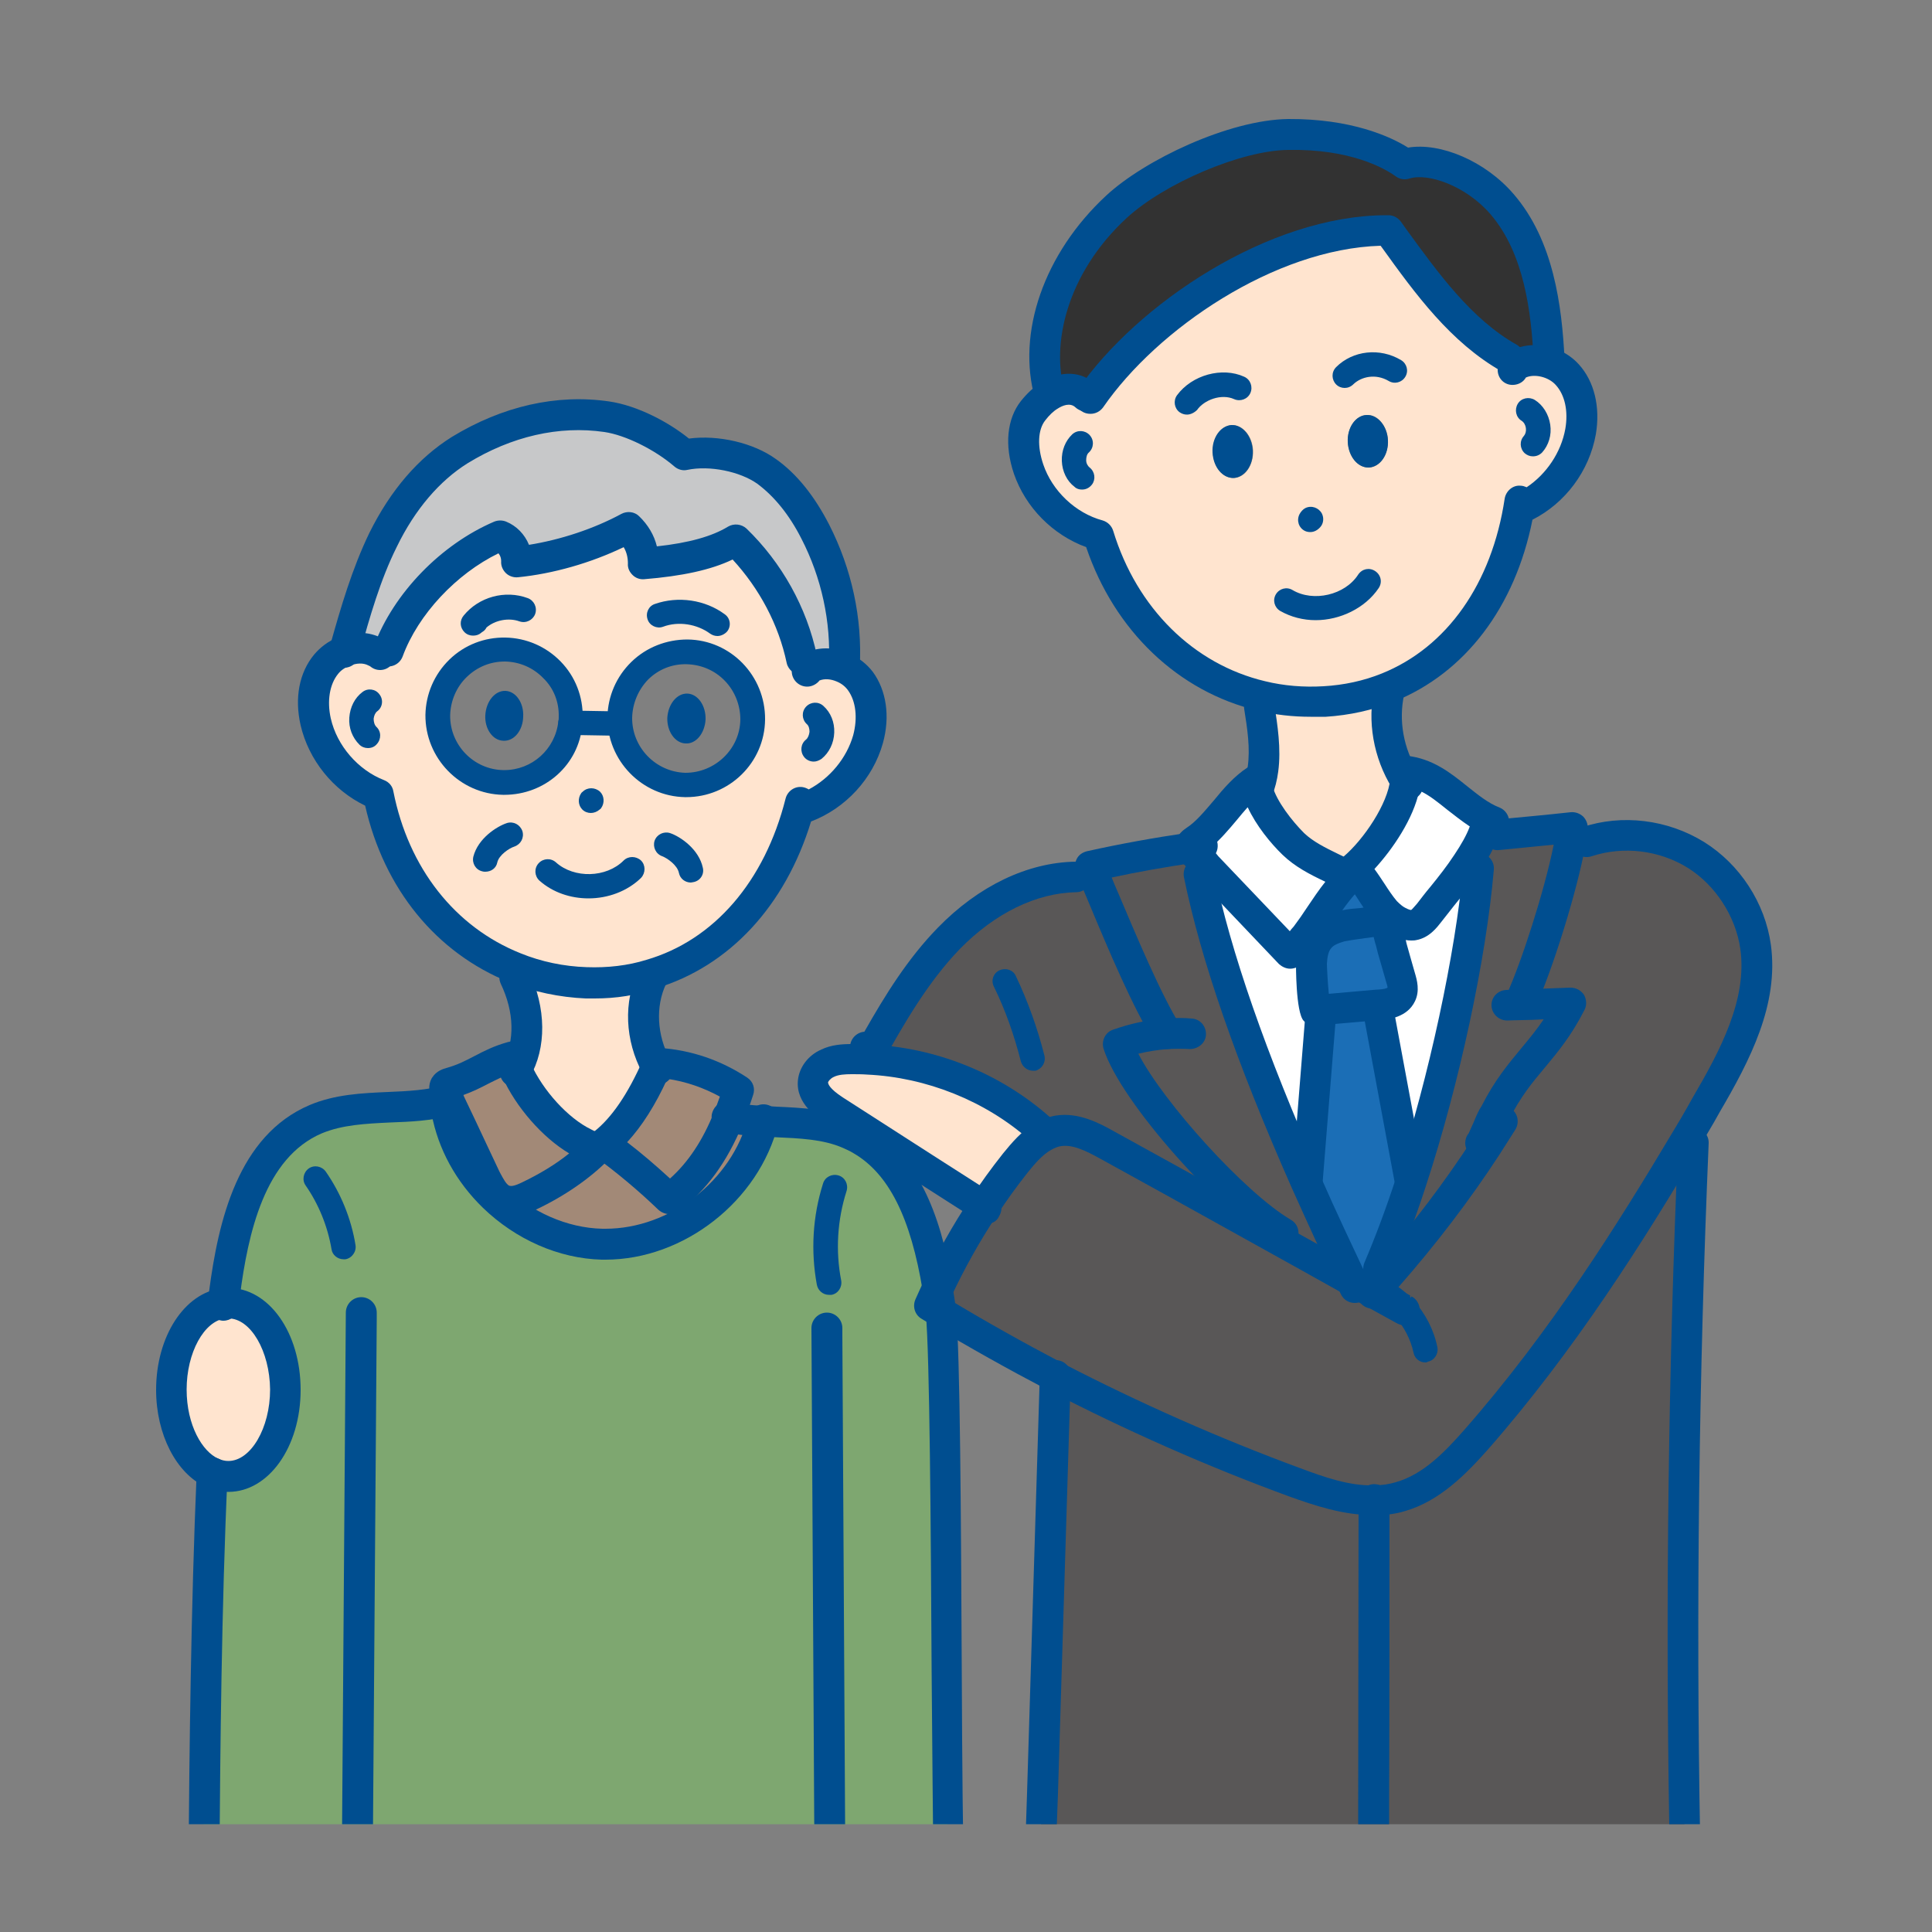 <?xml version="1.0" encoding="utf-8"?>
<!-- Generator: Adobe Illustrator 25.4.1, SVG Export Plug-In . SVG Version: 6.00 Build 0)  -->
<svg version="1.1" id="レイヤー_1" xmlns="http://www.w3.org/2000/svg" xmlns:xlink="http://www.w3.org/1999/xlink" x="0px"
	 y="0px" viewBox="0 0 500 500" style="enable-background:new 0 0 500 500;" xml:space="preserve">
<rect x="0" y="0" width="500" height="500" fill="#808080" stroke="none"/>
<style type="text/css">
	.st0{clip-path:url(#SVGID_00000140011903672875665570000017695552501618899897_);}
	.st1{fill:none;}
	.st2{fill:#595757;}
	.st3{fill:#FFE4CF;}
	.st4{fill:#323232;}
	.st5{fill:#FFFFFF;}
	.st6{fill:#1B6EB6;}
	.st7{fill:#004E90;}
	.st8{fill:#7EA770;}
	.st9{fill:#C7C8C9;}
	.st10{fill:#A28977;}
	.st11{clip-path:url(#SVGID_00000167388745111956074070000001662797488287257485_);}
</style>
<g>
	<g>
		<defs>
			<rect id="SVGID_1_" x="-411.6" y="-578.5" width="444" height="452.1"/>
		</defs>
		<clipPath id="SVGID_00000014600574254917070760000014422880182987689118_">
			<use xlink:href="#SVGID_1_"  style="overflow:visible;"/>
		</clipPath>
		
			<g id="グループ_3509" transform="translate(-434.628 -594.405)" style="clip-path:url(#SVGID_00000014600574254917070760000014422880182987689118_);">
			<rect x="463.4" y="609.4" class="st1" width="442.4" height="466.4"/>
			<g id="グループ_3508" transform="translate(434.628 594.405)">
				<g id="グループ_3507" transform="translate(1.233 2.123)">
					<g id="グループ_3505" transform="translate(1.201 1.199)">
						<path id="パス_10540" class="st2" d="M270.5,354.3c-10.3-5.4-20.5-11.1-30.5-17.1c0-0.4-0.1-0.7-0.1-0.9
							c-0.2-1.8-0.5-3.5-0.8-5.3c3.6-7.6,7.7-14.9,12.4-21.9c2.6-4,5.5-7.9,8.5-11.7c2-2.8,4.5-5.2,7.3-7c1.3-0.8,2.7-1.3,4.2-1.5
							c4.7-0.2,9.3,1.2,13.1,3.8c15.3,8.5,30.6,16.9,45.9,25.4c6.3,3.5,12.6,7,18.9,10.5c2,1.1,4,2.2,5.9,3.3l-0.1,0.5
							c0.1-0.1,0.2-0.3,0.3-0.4c1.2-1.3,2.5-2.7,3.7-4.1c9.6-10.9,18.4-22.5,26.4-34.6l-1.5-1c0.3,0,3.7-8.7,3.7-7.9
							c6.8-13.4,13.5-16.1,20.3-29.4c-2.7,0.1-8.8,0.3-13.2,0.5l-0.1-1.2c5.7-13.7,10.1-28,13.1-42.6l4.4,0.2
							c18.1-6,37.6,3.9,43.6,22c0.7,2,1.1,4,1.4,6.1c2,14.9-5.6,29.2-13.2,42.2c-1.8,3-3.5,6-5.3,9.1
							c-16.2,28.4-34.9,55.3-56.1,80.2c-5.7,6.4-12,12.9-20.3,15.2c-2.2,0.6-4.5,0.9-6.8,0.9c-7.2-0.3-14.4-1.9-21.1-4.7
							C312.6,374.5,291.2,365.1,270.5,354.3z"/>
						<path id="パス_10541" class="st2" d="M438.8,290.9l2,1.2c-2.6,62-3.4,124-2.3,186.1h-83.1V475c0-29.2,0.1-58.5,0.1-87.7
							c2.3,0,4.6-0.3,6.8-0.9c8.3-2.3,14.6-8.8,20.3-15.2C403.8,346.2,422.6,319.3,438.8,290.9z"/>
						<path id="パス_10542" class="st3" d="M393.3,84.7c1.5-1.1,3.4-1.6,5.3-1.6c3.3,0,6.4,1.4,8.6,3.8c3.4,4.3,4.7,9.9,3.5,15.2
							c-1.7,9.1-7.7,16.7-16.1,20.5l-0.1-2c-3.6,24.6-16.8,42.4-35.3,49.8c-5.4,2.1-11.1,3.4-16.8,3.7c-5.6,0.4-11.3-0.1-16.8-1.4
							c-19.6-4.7-36.4-19.8-43.4-42.9c-8.7-2.5-15.6-9.1-18.6-17.6c-2.2-5.1-1.7-10.9,1.2-15.6c1.2-1.6,2.8-3,4.5-4.1
							c2.8-2.2,6.8-2.1,9.6,0.2l1.2,0.7c16.3-23.6,50.8-45.1,79.5-44.8c9.3,12.7,18.6,26.3,32.3,34.1L393.3,84.7z M354.3,111.8
							c3.4-0.7,5.6-3.9,5-7.3c-0.2-3.9-2.7-6.9-5.7-6.7c-3.4,0.7-5.6,3.9-5,7.3C348.8,108.9,351.4,111.9,354.3,111.8L354.3,111.8z
							 M318.3,114.6c3.3-0.7,5.6-3.9,5-7.3c-0.2-3.9-2.7-6.9-5.7-6.8c-3.3,0.7-5.5,3.9-5,7.3C312.8,111.7,315.3,114.7,318.3,114.6
							L318.3,114.6z"/>
						<path id="パス_10543" class="st2" d="M384.1,292.1l1.5,1c-8,12.1-16.8,23.7-26.4,34.6l-2.4-2.1c3.1-7.2,6-15.1,8.7-23.4
							c8.9-27.2,14.9-55.2,18-83.6l-3.1-1.4c1.7-2.5,3.2-5.2,4.4-8.1l3.6,0.6c6.6-0.6,13.3-1.3,19.9-1.9c-0.1,1-0.3,2.2-0.5,3.5
							c-2.9,14.6-7.3,28.9-13.1,42.6l0.1,1.2c4.4-0.2,10.5-0.5,13.2-0.5c-6.8,13.4-13.5,16.1-20.3,29.4
							C387.8,283.4,384.3,292.1,384.1,292.1z"/>
						<path id="パス_10544" class="st4" d="M402.4,83l-3.8,0.1c-1.9,0-3.7,0.5-5.3,1.6l-1.6-2.1c-13.7-7.8-23-21.4-32.3-34.1
							c-28.7-0.2-63.1,21.2-79.5,44.9l-1.2-0.7c-2.7-2.3-6.7-2.4-9.6-0.2l0,0c-4.1-14.4,0.9-34.6,17.8-50.2
							c10.3-9.5,31.8-19.1,45.8-19.3c14.9-0.2,25.5,3.9,31.2,7.9c6.6-2.1,18.3,2,25.9,10.7C399.9,53.2,401.8,70.6,402.4,83z"/>
						<path id="パス_10545" class="st5" d="M363.9,195.3c0.1-0.8,0.1-1.7,0-2.5c9.7,0.9,14.6,9.8,23.6,13.6
							c-0.6-0.1-1.1-0.3-1.6-0.4c-0.3,1.1-0.6,2.2-1.1,3.3c-1.2,2.8-2.7,5.5-4.4,8.1c-3.2,4.7-7,9.2-10.1,13.3
							c-0.9,1.6-2.4,2.7-4.1,3.3c-1.5,0.1-2.9-0.2-4.2-1c-1.3-0.7-2.5-1.6-3.4-2.7c-2.5-2.9-4.6-7-7.1-9.9c-0.5-0.6-1-1.1-1.5-1.5
							C355.7,213.9,363.1,203.4,363.9,195.3z"/>
						<path id="パス_10546" class="st5" d="M380.4,217.3l3.1,1.4c-3.1,28.4-9.1,56.4-18,83.6l-0.3-0.1l-8.3-44.9l-0.2-2.1
							c0.1,0,0.2,0,0.3,0c2.3-0.2,4.9-0.7,5.9-2.7c0.5-1.5,0.4-3.1-0.2-4.5c-0.8-2.5-1.5-5-2.2-7.6c-0.5-1.5-1-6.2-2.3-7
							c-0.6-0.3-1.2-0.4-1.8-0.3l2.4-2.8c1,1.1,2.1,2.1,3.4,2.7c1.2,0.8,2.7,1.1,4.2,1c1.7-0.5,3.2-1.7,4.1-3.3
							C373.4,226.5,377.3,222,380.4,217.3z"/>
						<path id="パス_10547" class="st6" d="M355.3,331.7c-2-1.1-4-2.2-5.9-3.3c-3.6-7.6-7.7-16.5-12-26.1l0.4-0.2
							c1.1-14.5,2.3-29.1,3.5-43.7l-0.2-2c5.2-0.5,10.4-0.9,15.6-1.4l0.2,2.1l8.3,44.9l0.3,0.1c-2.7,8.3-5.6,16.2-8.7,23.4l2.4,2.1
							c-1.2,1.4-2.4,2.7-3.7,4.1C355.5,331.8,355.4,331.7,355.3,331.7z"/>
						<path id="パス_10548" class="st6" d="M362.6,247.8c0.6,1.4,0.7,3.1,0.2,4.5c-0.9,2.1-3.6,2.5-5.9,2.7c-0.1,0-0.2,0-0.3,0
							c-5.2,0.4-10.4,0.9-15.6,1.4l-1.3,0.1c-0.3,0-1-11.4-0.9-12.6c-0.4-4.8,3-9.2,7.8-9.9c1.5-0.3,3-0.6,4.5-0.8
							c1.7-0.3,3.3-0.4,5-0.5c0.6,0,1.3,0.1,1.8,0.3c1.3,0.8,1.9,5.5,2.3,7C361.2,242.8,361.9,245.3,362.6,247.8z"/>
						<path id="パス_10549" class="st3" d="M359.2,170.4l0.5,1.1c-1.7,8.2-0.2,16.7,4.2,23.8c-0.8,8.1-8.2,18.6-13.9,23.4
							c0.6,0.5,1.1,1,1.5,1.5l-2.3,0.8c-5-2.9-10.9-4.9-15.1-8.9c-4.3-4-7.6-9-9.6-14.5c0.7-1.7,1.2-3.6,1.4-5.4
							c0.5-5.6,0.2-11.2-1-16.7l0.7-2.8c5.5,1.3,11.2,1.8,16.8,1.4C348.2,173.8,353.9,172.6,359.2,170.4z"/>
						<path id="パス_10550" class="st7" d="M359.3,104.5c0.6,3.4-1.6,6.6-5,7.3c-2.9,0.1-5.5-2.9-5.7-6.8c-0.6-3.4,1.6-6.6,5-7.3
							C356.6,97.6,359.1,100.7,359.3,104.5z"/>
						<path id="パス_10551" class="st6" d="M358.7,230.1l-2.4,2.8c-1.7,0.1-3.3,0.3-5,0.5c-1.5,0.2-3,0.4-4.5,0.8
							c-2.2,0.5-4.3,1.6-5.8,3.3l-3.5-0.8c3.5-5.5,7.5-10.7,11.8-15.7l2.3-0.8C354,223.1,356.1,227.2,358.7,230.1z"/>
						<path id="パス_10552" class="st2" d="M355.6,387.3c0,29.2,0,58.5-0.1,87.7v3.2h-88.8c1.3-41.3,2.5-82.6,3.8-123.9
							c20.7,10.8,42.1,20.2,64,28.2C341.2,385.4,348.3,387,355.6,387.3z"/>
						<path id="パス_10553" class="st2" d="M300.5,262.9L300.5,262.9c-6.9-11.1-15.5-32.8-20.6-44.7c8.9-2,17.8-3.6,26.8-4.9
							c0.2,0.5,0.5,0.9,0.8,1.2c1.2,1.3,2.4,2.5,3.6,3.8l-2.2,2.1c5.3,26.2,17.3,56.6,28.5,82c4.2,9.5,8.4,18.4,12,26.1
							c-6.3-3.5-12.6-7-18.9-10.5l1-1.8c-13.9-8.2-40.2-37.5-44.1-50.4C291.6,264.2,296,263.2,300.5,262.9z"/>
						<path id="パス_10554" class="st5" d="M306.7,213.3c-0.1-0.2-0.1-0.4-0.1-0.6c0.1-0.6,0.7-1,1.2-1.4
							c6-3.9,10.3-12.3,16.3-16.2c0.1,0.9,0.2,1.7,0.5,2.5c2,5.5,5.3,10.5,9.6,14.5c4.2,4,10.1,6,15.1,8.9
							c-4.3,4.9-8.3,10.1-11.8,15.7c-1.3,1.7-2.7,3.3-4.2,4.8l-22.2-23.2c-1.2-1.3-2.4-2.5-3.6-3.8
							C307.1,214.1,306.8,213.7,306.7,213.3z"/>
						<path id="パス_10555" class="st5" d="M341.1,256.5l0.2,2c-1.2,14.6-2.3,29.1-3.5,43.7l-0.4,0.2
							c-11.2-25.4-23.1-55.8-28.5-82l2.2-2.1l22.2,23.2c1.5-1.5,2.9-3.1,4.2-4.8l3.5,0.8c-1.4,1.9-2.1,4.2-2,6.6
							c0,1.1,0.7,12.6,0.9,12.6L341.1,256.5z"/>
						<path id="パス_10556" class="st2" d="M331.5,316.1l-1,1.8c-15.3-8.5-30.6-16.9-45.9-25.4c-3.8-2.7-8.4-4-13.1-3.8
							c-1.5,0.2-2.9,0.8-4.2,1.5l-0.9-2.1c-12.7-11.2-28.9-17.7-45.9-18.4v-0.6c5.8-11.5,13.2-22.2,21.7-31.8
							c9-9.2,21-16.2,33.9-16.4l3.7-2.8c5.2,11.9,13.7,33.7,20.6,44.7l0,0c-4.5,0.3-8.9,1.2-13.1,2.8
							C291.3,278.6,317.6,307.9,331.5,316.1z"/>
						<path id="パス_10557" class="st7" d="M323.3,107.3c0.5,3.4-1.7,6.6-5,7.3c-2.9,0.1-5.5-2.9-5.7-6.8c-0.5-3.4,1.7-6.6,5-7.3
							C320.5,100.4,323.1,103.4,323.3,107.3z"/>
						<path id="パス_10558" class="st3" d="M266.4,288.2l0.9,2.1c-2.9,1.9-5.4,4.3-7.4,7c-3,3.8-5.8,7.7-8.5,11.7
							c-10.5-6.7-20.9-13.4-31.4-20.1c-2.8-1.8-5.6-3.6-8.3-5.4c-2.9-1.8-6.1-4.4-5.8-7.8c0.3-2.2,1.8-4.1,3.9-4.9
							c2-0.8,4.2-1.2,6.4-1.1c1.5,0,2.9,0,4.4,0.1C237.5,270.5,253.7,277,266.4,288.2z"/>
						<path id="パス_10559" class="st8" d="M120.6,306.5c7.7,7.6,18,12.1,28.9,12.6c20.1,0,37.7-13.4,43-32.8
							c7.9,0.4,15.9,0.3,23,3.4c1,0.4,2.1,1,3,1.5c13,7.5,18,24,20.5,39.7c-0.7,1.5-1.4,3-2.1,4.5c1,0.6,2,1.2,2.9,1.8
							c1.8,17.9,1.3,129.4,2.2,150.9l-31.7-0.4l-167.2-1.9c0.2-26,0.5-68.1,2.2-105.7c1.4,0.6,2.8,1,4.3,1
							c8.4,0,15.2-10.4,15.2-23.2c0-12.8-6.8-23.1-15.2-23.1c-0.4,0-0.8,0-1.2,0.1c0.1-0.9,0.2-1.8,0.3-2.7
							c2.4-18.2,7.5-39.3,24.4-46.5c11-4.7,24-1.9,35.3-5.1c3.3,7,6.6,13.9,10,20.9c0.7,1.6,1.6,3.1,2.7,4.3L120.6,306.5z"/>
						<path id="パス_10560" class="st3" d="M141.2,179.9c0.1-0.5,0.1-1,0.1-1.6c0.2-9.8-7.6-18-17.5-18.1
							c-9.8-0.2-18,7.6-18.1,17.5c-0.2,9.8,7.6,18,17.5,18.1C132.4,196,140.2,189.1,141.2,179.9z M204.5,165.9
							c2.9-1.8,6.5-2,9.6-0.5c1.9,0.8,3.5,2.1,4.7,3.7c3,4.6,3.7,10.3,2,15.5c-2.6,8.8-9.4,15.8-18.1,18.7l0.1-2
							c-6,24-20.9,40.3-39.9,45.9c-5.6,1.7-11.5,2.4-17.4,2.1c-6.5-0.2-13-1.6-19-4c-17.9-7.1-31.9-23.5-36.4-46.2
							c-8.4-3.4-14.7-10.6-16.8-19.4c-1.5-5.3-0.5-10.9,2.7-15.4c1.3-1.5,2.9-2.7,4.7-3.4c2.7-1.2,5.7-1.1,8.4,0.1l3.4-0.1
							c5.6-13.7,16.3-24.8,29.8-30.7c2.7,1.2,4.5,3.9,4.4,6.9c10.4-1.1,20.6-4.2,29.8-9.2c2.6,2.5,4.1,5.9,4.1,9.5
							c8-0.6,17.8-2.1,24.7-6.2c8.9,8.6,15,19.7,17.7,31.8L204.5,165.9z M189.9,179c0.1-9.8-7.7-17.9-17.5-18s-17.9,7.7-18,17.5
							s7.7,17.9,17.5,18l0,0C181.7,196.7,189.7,188.8,189.9,179L189.9,179L189.9,179z"/>
						<path id="パス_10561" class="st9" d="M206.5,129c5.7,11.1,8.3,23.5,7.7,36l-0.2,0.4c-3.1-1.5-6.7-1.3-9.6,0.5l-1.5-2.8
							c-2.6-12.1-8.8-23.2-17.7-31.8c-6.8,4.2-16.7,5.6-24.7,6.2c0-3.6-1.4-7.1-4.1-9.5c-9.3,4.9-19.4,8.1-29.8,9.2
							c0.1-3-1.6-5.7-4.4-6.9c-13.6,6-24.3,17-29.8,30.7l-3.4,0.1c-2.7-1.3-5.7-1.3-8.4-0.1c2.5-10.2,6-20.2,10.4-29.8
							c4.5-9.7,11.5-18,20.4-23.9c11.6-7.5,25.6-10.7,39.3-8.9c7.6,1.6,14.8,5.1,20.7,10.2c7.6-1.3,15.4,0.2,21.9,4.4
							C199,117.2,203.5,122.7,206.5,129z"/>
						<path id="パス_10562" class="st10" d="M183.3,285.4c3,0.5,6.1,0.9,9.2,1c-5.3,19.4-22.9,32.8-43,32.8
							c-10.9-0.5-21.2-5-28.9-12.6l0.7-0.7c0.7,0.7,1.6,1.3,2.5,1.6c2.1,0.3,4.3-0.1,6.1-1.2c6.8-3.1,12.9-7.4,18.3-12.6
							c-1.3-0.3-2.5-0.8-3.6-1.4h5.3c6.2,4.5,12.1,9.4,17.6,14.7C174.7,301.4,180.2,293.9,183.3,285.4z"/>
						<path id="パス_10563" class="st10" d="M183.3,285.4c-3.1,8.5-8.6,16-15.8,21.6c-5.5-5.3-11.4-10.3-17.6-14.7
							c6.2-5.7,11.1-12.7,14.2-20.5c0.2-0.4,0.3-0.7,0.5-1c7.7,0.5,15.1,3,21.4,7.3C185.2,280.5,184.3,282.9,183.3,285.4z"/>
						<path id="パス_10564" class="st7" d="M172.4,172.1c3.2,0.6,5.3,3.7,4.8,6.9c-0.2,3.7-2.5,6.6-5.3,6.4
							c-3.2-0.6-5.3-3.6-4.8-6.8C167.2,174.9,169.6,172,172.4,172.1z"/>
						<path id="パス_10565" class="st3" d="M162.8,247.2l0.2,0.6c-3.4,7.7-3,16.5,1.1,23.9c-3.1,7.8-8,14.9-14.2,20.5h-5.3
							c-7.9-4.5-14.2-11.3-18-19.6c4-7.8,3.8-17.1-0.3-24.9l0.1-2.5c6.1,2.4,12.5,3.8,19,4C151.3,249.6,157.2,248.8,162.8,247.2z"/>
						<path id="パス_10566" class="st10" d="M108.6,280.5c-0.3-0.5-0.5-1-0.7-1.5c-0.4-0.6-0.5-1.5-0.3-2.2
							c0.4-0.5,0.9-0.8,1.5-0.9c6.6-1.9,9.7-4.9,16.3-6.9c0.3,1.2,0.8,2.4,1.3,3.5c3.8,8.3,10.1,15.1,18,19.6
							c1.2,0.6,2.4,1.1,3.6,1.4c-5.3,5.2-11.5,9.4-18.3,12.6c-1.8,1.1-4,1.5-6.1,1.2c-1-0.3-1.8-0.8-2.5-1.6
							c-1.1-1.3-2.1-2.8-2.7-4.3C115.3,294.5,112,287.5,108.6,280.5z"/>
						<path id="パス_10567" class="st7" d="M123.8,171.4c3.2,0.6,5.3,3.7,4.8,6.9c-0.1,3.7-2.5,6.6-5.3,6.4
							c-3.6-1.2-5.6-5.1-4.4-8.7C119.6,173.7,121.5,172,123.8,171.4L123.8,171.4z"/>
						<path id="パス_10568" class="st3" d="M48.6,334.9c0.4-0.1,0.8-0.1,1.2-0.1c8.4,0,15.2,10.4,15.2,23.1s-6.8,23.2-15.2,23.2
							c-1.5,0-3-0.3-4.3-1c-6.3-2.8-10.9-11.7-10.9-22.2C34.6,345.7,40.8,335.8,48.6,334.9z"/>
					</g>
					<g id="グループ_3506">
						<path id="パス_10569" class="st7" d="M116.4,157.9c-1.8,0-3.3-1.5-3.3-3.3c0-0.8,0.3-1.5,0.7-2.1c4.2-5,11-6.8,17.1-4.7
							c1.7,0.7,2.4,2.7,1.7,4.3c-0.7,1.5-2.3,2.3-3.9,1.8c-3-1-6.4-0.4-8.8,1.6c-0.2,0.4-0.6,0.8-1,1.1c-0.2,0.1-0.3,0.2-0.4,0.3
							C117.9,157.6,117.1,157.9,116.4,157.9z"/>
						<path id="パス_10570" class="st7" d="M181.6,157.9c-0.7,0-1.4-0.2-1.9-0.6c-3.6-2.6-8.3-3.3-12.6-1.9
							c-1.7,0.6-3.6-0.3-4.2-2c-0.6-1.7,0.3-3.6,2-4.2c6.3-2.2,13.3-1.1,18.7,2.8c1.4,1.1,1.8,3.1,0.7,4.6
							C183.6,157.4,182.6,157.9,181.6,157.9L181.6,157.9z"/>
						<path id="パス_10571" class="st7" d="M147.1,228c-4.8,0.1-9.5-1.6-13.1-4.8c-1.3-1.2-1.4-3.3-0.2-4.6s3.3-1.4,4.6-0.2
							c5.3,4.4,13,4.1,18-0.5c1.3-1.3,3.3-1.3,4.6,0s1.3,3.3,0,4.6C157.4,226.1,152.3,228.1,147.1,228z"/>
						<path id="パス_10572" class="st7" d="M174.5,223.7c-1.5,0-2.9-1.1-3.2-2.6c-0.8-2-2.4-3.6-4.4-4.4c-1.7-0.5-2.7-2.4-2.1-4.1
							c0.5-1.7,2.4-2.7,4.1-2.1c0,0,0.1,0,0.1,0.1c4.2,1.5,7.5,5,8.7,9.3c0.4,1.8-0.8,3.5-2.5,3.9
							C174.9,223.7,174.7,223.7,174.5,223.7z"/>
						<path id="パス_10573" class="st7" d="M119.7,220.9c-0.3,0-0.5,0-0.8-0.1c-1.8-0.4-2.8-2.2-2.4-4c1.4-4.2,4.8-7.6,9-9
							c1.7-0.6,3.6,0.3,4.2,2s-0.3,3.6-2,4.2c-0.1,0-0.1,0-0.2,0.1c-2.1,0.7-3.7,2.3-4.6,4.3C122.5,219.9,121.2,220.9,119.7,220.9z"
							/>
						<path id="パス_10574" class="st7" d="M147.8,205.2c-1.8,0-3.3-1.5-3.3-3.3c0-0.7,0.2-1.4,0.7-2c0.1-0.2,0.2-0.3,0.4-0.5
							c1.3-1.3,3.3-1.3,4.6,0c1.2,1.2,1.3,3,0.3,4.3c-0.1,0.2-0.2,0.3-0.4,0.5C149.5,204.9,148.7,205.2,147.8,205.2z"/>
						<path id="パス_10575" class="st7" d="M148.9,254.6c-0.8,0-1.5,0-2.3,0c-7-0.3-13.9-1.7-20.4-4.3
							c-19.5-7.8-33.4-24.9-38.5-47.1c-8.7-4.2-15-12.1-17.2-21.4c-1.8-6.5-0.5-13.5,3.6-18.9c1.7-2.1,3.9-3.7,6.4-4.6
							c3.8-1.6,8.1-1.5,11.8,0.3c0.6,0.3,1.2,0.7,1.8,1.1c1.8,1.4,2.2,3.9,0.8,5.7c-1.4,1.8-3.9,2.2-5.7,0.8l0,0
							c-0.2-0.2-0.5-0.3-0.7-0.5c-1.6-0.7-3.4-0.7-4.9,0.1c-1.2,0.4-2.3,1.2-3.1,2.2c-2.4,3.5-3.1,7.8-1.9,11.9
							c1.8,7.5,7.1,13.6,14.3,16.5c1.3,0.5,2.2,1.6,2.5,3c4.1,20.4,16.4,36.2,33.9,43.2c5.6,2.2,11.6,3.5,17.7,3.7
							c5.4,0.2,10.8-0.4,16-2c18.1-5.3,31.6-21,37.1-43c0.5-2,2.5-3.4,4.6-3.1c0.6,0.1,1.2,0.3,1.7,0.6c5.7-3,10-8.2,11.8-14.4
							c1.4-4,0.9-8.4-1.4-12c-0.8-1-1.8-1.9-3-2.4c-1.5-0.7-3.1-0.8-4.7-0.3c-1.4,1.8-3.9,2.1-5.7,0.8c-1-0.8-1.6-2-1.6-3.3v-0.4
							c0-1.3,0.7-2.6,1.7-3.4c4.1-2.7,9.2-3,13.6-0.9c2.5,1.1,4.7,2.8,6.3,5c3.7,5.6,4.7,12.6,2.6,19c-2.8,9.6-9.9,17.4-19.2,21
							c-6.9,22.6-21.8,38.7-41.5,44.5C159.9,253.9,154.4,254.7,148.9,254.6z"/>
						<path id="パス_10576" class="st7" d="M88.3,187.8c-0.8,0-1.7-0.3-2.3-0.9c-3.7-3.8-3.6-9.8,0.1-13.5
							c0.2-0.2,0.4-0.4,0.6-0.6c1.5-1,3.5-0.7,4.6,0.8c1,1.4,0.7,3.3-0.6,4.4c-0.6,0.5-0.9,1.2-0.9,2c-0.1,0.8,0.2,1.6,0.7,2.1
							c1.3,1.3,1.3,3.3,0.1,4.6C90.1,187.5,89.2,187.8,88.3,187.8L88.3,187.8z"/>
						<path id="パス_10577" class="st7" d="M215.4,170.3h-0.2c-2.3-0.1-4-2-3.9-4.3l0,0c0.6-11.8-1.9-23.5-7.3-33.9
							c-2.7-5.7-6.7-10.7-11.8-14.6c-5.6-3.5-12.2-4.9-18.7-3.7c-1.3,0.3-2.6-0.1-3.5-0.9c-5.3-4.6-11.7-7.7-18.6-9.2
							c-12.8-1.6-25.7,1.3-36.5,8.3c-8.2,5.5-14.8,13.2-18.9,22.2c-4.2,9.1-7.5,18.6-9.9,28.4l-0.2,0.6c0,0.2-0.1,0.4-0.1,0.5
							c-0.7,2.1-3,3.3-5.2,2.6c-2.1-0.7-3.2-2.9-2.7-4.9c0-0.1,0-0.2,0.1-0.3l0.2-0.7c2.6-10.2,6.1-20.2,10.5-29.8
							c4.8-10.4,12.4-19.3,21.9-25.6c12.4-8.1,27.4-11.4,42.1-9.5c7.8,1.5,15.1,4.9,21.3,9.9c8.1-1,16.3,1,23.2,5.4
							c6.1,4.6,10.9,10.6,14.2,17.5c6,11.8,8.8,24.9,8.2,38.1C219.4,168.5,217.6,170.3,215.4,170.3z"/>
						<path id="パス_10578" class="st7" d="M270.3,97.7c-1.8,0-3.4-1.2-3.9-3c-5.1-17.7,2.4-39,18.9-54.3
							c10.2-9.5,32.7-20.2,48.5-20.4c11.2-0.5,22.3,2.1,32,7.6c8.7-1.5,20.6,3.6,28.2,12.4c10.8,12.4,13,30,13.7,44
							c0.1,2.3-1.6,4.2-3.9,4.3c-2.3,0.1-4.2-1.6-4.3-3.9c-0.6-12.6-2.5-28.5-11.6-38.9c-6.5-7.5-16.6-11-21.6-9.4
							c-1.2,0.4-2.6,0.2-3.6-0.6c-3.1-2.2-12.2-7.4-28.8-7.1c-12.4,0.1-33,8.8-43.1,18.2c-16.3,15.1-20.1,34-16.6,46.1
							c0.6,2.2-0.6,4.4-2.8,5.1l0,0C271.1,97.7,270.7,97.7,270.3,97.7z"/>
						<path id="パス_10579" class="st7" d="M127.6,278.4c-2.3,0-4.1-1.8-4.1-4.1c0-0.7,0.2-1.4,0.6-2.1c0.1-0.2,0.1-0.3,0.2-0.5
							c3.3-6.7,3.1-14.5-0.5-21.1c-1-2-0.1-4.5,1.9-5.4c2-1,4.5-0.1,5.4,1.9c4.7,8.9,4.8,19.5,0.3,28.5c-0.1,0.2-0.2,0.5-0.4,0.7
							C130.4,277.7,129.1,278.4,127.6,278.4z"/>
						<path id="パス_10580" class="st7" d="M49.8,340.7c-0.3,0-0.5,0-0.8-0.1c-2.2-0.4-3.6-2.5-3.3-4.7c0-0.1,0-0.2,0-0.3l0,0
							l0.3-2.7c2.5-19,7.8-41.7,26.8-49.8c6.7-2.4,13.8-3.7,21-3.6c5,0,10-0.6,14.9-1.8c0.1,0,0.3-0.1,0.4-0.1
							c2.2-0.5,4.4,1,4.8,3.2c0.5,2.2-1,4.4-3.2,4.8c-5.4,1.3-11,2-16.5,2c-6.2-0.1-12.3,0.9-18.1,2.9
							c-15.3,6.5-19.7,26.6-21.9,43.3l-0.3,2.6c0,0.1,0,0.2-0.1,0.3c0,0.2,0,0.3-0.1,0.5C53.4,339.3,51.7,340.7,49.8,340.7z"/>
						<path id="パス_10581" class="st7" d="M243.3,493.4L243.3,493.4l-198.9-2.3c-2.3,0-4.1-1.9-4-4.1v-3.6
							c0.2-26.4,0.6-66.2,2.2-102.2c0.1-2.2,1.9-3.9,4.1-4h0.1c2.2,0,4,1.8,4,4c0,0.1,0,0.3,0,0.3c-1.6,35.6-2,75.2-2.2,101.5
							l190.6,2.2c-0.2-10.4-0.3-29.7-0.5-51.6c-0.2-37.4-0.5-84-1.5-94.8c0-0.3-0.1-0.6-0.1-0.8c-0.2-1.7-0.5-3.5-0.8-5.2
							c-3.2-19.6-9.1-31.3-18.5-36.8c-0.9-0.5-1.7-0.9-2.6-1.3c-5.8-2-12-3-18.2-2.9l-3.4-0.2c-3.3-0.1-6.6-0.5-9.8-1.1
							c-2.3-0.4-3.9-2.4-3.6-4.7c0.3-2.1,2.2-3.7,4.4-3.4h0.1l-0.7,4l0.9-4l0.4,0.1c2.9,0.5,5.7,0.8,8.6,0.9l3.3,0.2
							c7.2-0.1,14.3,1.1,21.1,3.6c1.2,0.5,2.3,1.1,3.4,1.7c15.5,8.9,20.3,28.6,22.5,42.6c0.3,1.8,0.6,3.6,0.8,5.4
							c0,0.3,0.1,0.7,0.1,1.1c1.1,11.1,1.4,55.9,1.6,95.5c0.1,25.4,0.3,47.3,0.6,55.6c0.1,2.3-1.7,4.2-3.9,4.2
							C243.4,493.3,243.4,493.3,243.3,493.4L243.3,493.4z"/>
						<path id="パス_10582" class="st7" d="M165.7,277.6c-1.5,0-2.8-0.8-3.6-2.1c-0.2-0.3-0.3-0.6-0.5-0.9
							c-4.7-8.5-5.1-18.6-1.1-27.5c1-2,3.4-2.9,5.4-1.9s2.9,3.4,1.9,5.4l0,0c-2.8,6.5-2.5,14,1,20.2c0.1,0.1,0.1,0.2,0.1,0.3
							l0.2,0.3c1.1,2,0.4,4.5-1.5,5.6C167.1,277.5,166.4,277.6,165.7,277.6z"/>
						<path id="パス_10583" class="st7" d="M341.2,153.7c-3.3,0-6.6-0.8-9.5-2.5c-1.5-0.9-2-3-1.1-4.5s2.9-2,4.4-1.1
							c6.1,3.2,13.5,1.5,17.6-4.1c1.1-1.4,3.1-1.7,4.6-0.6c1.3,1,1.7,2.8,0.9,4.2C354.2,150.5,347.9,153.7,341.2,153.7z"/>
						<path id="パス_10584" class="st7" d="M339.8,130.2c-0.5,0-1-0.1-1.5-0.3c-1.6-0.8-2.3-2.8-1.5-4.4l0,0
							c0.4-0.7,0.9-1.3,1.6-1.6c1.7-0.7,3.6,0.1,4.3,1.7c0.7,1.7-0.1,3.6-1.7,4.3C340.7,130.1,340.3,130.2,339.8,130.2L339.8,130.2z
							"/>
						<path id="パス_10585" class="st7" d="M340,179.6c-4.7,0-9.5-0.5-14.1-1.6c-21.2-5.1-38.2-21.3-45.8-43.7
							c-9-3.3-16.1-10.5-19.3-19.6c-2.7-6.4-2-13.7,1.8-19.4c1.5-2,3.4-3.7,5.5-5.1c4.4-3.2,10.5-2.9,14.5,0.7
							c1.6,1.5,1.7,4.1,0.2,5.8c-1.5,1.6-4.1,1.7-5.8,0.2c-1.4-1.4-3.5-0.4-4.6,0.3c-1.3,0.8-2.5,1.9-3.4,3.2
							c-2.1,3.6-2.3,8-0.5,11.8c2.6,7.2,8.5,12.8,15.9,15c1.3,0.4,2.4,1.4,2.8,2.7c6.3,20.6,21.4,35.6,40.5,40.2
							c5.1,1.2,10.4,1.6,15.6,1.3c5.3-0.3,10.6-1.5,15.6-3.4c17.5-7.1,29.4-24,32.7-46.6c0.3-2.1,2.1-3.6,4.2-3.5
							c0.6,0,1.2,0.2,1.7,0.5c5.4-3.6,9.1-9.2,10.3-15.6c0.9-4.1,0-8.4-2.5-11.8c-2-2.1-5.1-2.9-7.9-2c-0.7,1.1-1.9,1.9-3.2,2
							c-2.2,0.2-4.2-1.4-4.4-3.6v-0.1v-0.4c-0.1-1.3,0.4-2.6,1.4-3.4l0.5-0.4c0.1-0.1,0.3-0.3,0.4-0.3c2.2-1.5,4.9-2.3,7.6-2.3
							c4.4,0,8.7,1.9,11.7,5.1c4.3,5.2,6,12.1,4.5,18.6c-1.8,9.8-8.1,18.3-17,22.8c-4.6,23.3-18,40.9-37,48.6
							c-5.8,2.3-11.9,3.7-18.1,4C342.6,179.5,341.3,179.6,340,179.6z"/>
						<path id="パス_10586" class="st7" d="M399.2,110c-1.8,0-3.3-1.5-3.3-3.3c0-0.8,0.3-1.6,0.8-2.2s0.6-1.4,0.5-2.1
							c-0.1-0.8-0.5-1.5-1.1-1.9c-1.5-0.9-2-3-1.1-4.5s3-2,4.5-1.1c0,0,0,0,0.1,0c4.3,2.9,5.5,8.8,2.6,13.2
							c-0.2,0.3-0.4,0.5-0.6,0.8C401,109.7,400.1,110,399.2,110z"/>
						<path id="パス_10587" class="st7" d="M207.3,191.4c-1.8,0-3.3-1.5-3.3-3.3c0-1,0.5-1.9,1.2-2.6c0.6-0.5,0.9-1.3,0.9-2
							c0.1-0.8-0.2-1.5-0.7-2c-1.3-1.2-1.5-3.3-0.2-4.6c1.2-1.3,3.3-1.5,4.6-0.2c3.8,3.6,3.9,9.6,0.3,13.4c-0.2,0.2-0.5,0.5-0.7,0.7
							C208.8,191.2,208.1,191.4,207.3,191.4z"/>
						<path id="パス_10588" class="st7" d="M278.9,118.9c-0.7,0-1.4-0.2-2-0.7c-4-3.3-4.6-9.3-1.3-13.3c0.2-0.2,0.4-0.5,0.6-0.7
							c1.3-1.3,3.3-1.3,4.6-0.1c1.3,1.3,1.3,3.3,0.1,4.6c-0.1,0.1-0.1,0.1-0.2,0.2c-1,1.2-0.9,3,0.2,4.1c1.4,1.1,1.7,3.2,0.6,4.6
							C280.8,118.4,279.9,118.9,278.9,118.9L278.9,118.9z"/>
						<path id="パス_10589" class="st7" d="M306.9,98.9c-1.8,0-3.3-1.5-3.3-3.3c0-0.7,0.2-1.4,0.6-1.9c4.2-5.5,11.5-7.5,17.9-4.9
							c1.7,0.7,2.5,2.6,1.8,4.3c-0.7,1.7-2.6,2.5-4.3,1.8c-0.1,0-0.2-0.1-0.2-0.1c-3.6-1.3-7.6-0.1-9.9,2.9
							C308.9,98.4,307.9,98.9,306.9,98.9z"/>
						<path id="パス_10590" class="st7" d="M349,91.8c-1.8,0-3.3-1.5-3.3-3.3c0-0.9,0.3-1.7,0.9-2.3c4.7-4.5,11.8-5.2,17.3-1.9
							c1.6,0.9,2.1,2.9,1.2,4.5s-2.9,2.1-4.5,1.2c-3-1.9-6.8-1.5-9.4,0.9C350.7,91.4,349.8,91.8,349,91.8z"/>
						<path id="パス_10591" class="st7" d="M325.2,204.2c-0.6,0-1.1-0.1-1.7-0.4c-2-0.9-3-3.3-2.1-5.3l0,0c0.2-0.4,0.3-0.7,0.4-1
							c0.6-1.5,1-3,1.2-4.6c0.4-5.2,0.1-10.4-1-15.5c-0.4-2.2,1.1-4.3,3.4-4.7c2.2-0.4,4.3,1.1,4.7,3.4c0,0,0,0,0,0.1
							c1.2,5.9,1.6,11.9,1,17.9c-0.3,2.2-0.8,4.3-1.7,6.4c-0.1,0.4-0.4,0.9-0.6,1.4C328.2,203.3,326.8,204.2,325.2,204.2z"/>
						<path id="パス_10592" class="st7" d="M365.9,201.8c-1.4,0-2.6-0.7-3.4-1.8c-0.3-0.4-0.6-0.9-0.9-1.3c-5-8-6.7-17.6-4.7-26.8
							c0.5-2.2,2.7-3.6,4.9-3.1c2.2,0.5,3.6,2.7,3.1,4.9c-1.5,7.1-0.2,14.6,3.7,20.8c0.2,0.4,0.5,0.7,0.7,1.1
							c1.3,1.9,0.7,4.4-1.1,5.7C367.5,201.6,366.7,201.8,365.9,201.8L365.9,201.8z"/>
						<path id="パス_10593" class="st7" d="M173.3,201H173c-11.6-0.2-20.8-9.7-20.7-21.3l0,0c0.2-11.6,9.7-20.9,21.3-20.7
							s20.9,9.7,20.7,21.3C194.2,191.8,184.8,201,173.3,201L173.3,201z M158.8,179.7c-0.1,8,6.3,14.5,14.3,14.7
							c8,0,14.5-6.3,14.7-14.3c0.1-8-6.3-14.6-14.3-14.7c-3.8-0.1-7.6,1.4-10.3,4.1C160.5,172.2,158.9,175.9,158.8,179.7
							L158.8,179.7z"/>
						<path id="パス_10594" class="st7" d="M124.7,200.3h-0.3c-11.6-0.2-20.8-9.7-20.7-21.3l0,0c0.2-11.6,9.7-20.9,21.3-20.7
							s20.9,9.7,20.7,21.3l0,0c0,0.6,0,1.3-0.1,1.9C144.6,192.3,135.5,200.4,124.7,200.3z M110.3,179.1c-0.1,8,6.3,14.5,14.3,14.7
							h0.2c7.4,0,13.7-5.6,14.4-13c0.1-0.4,0.1-0.8,0.1-1.2c0.2-8-6.2-14.6-14.2-14.7c0,0,0,0-0.1,0h-0.3
							C116.8,164.8,110.4,171.2,110.3,179.1L110.3,179.1z"/>
						<path id="パス_10595" class="st7" d="M154.5,184.6L154.5,184.6l-12.1-0.2c-1.8,0-3.3-1.5-3.3-3.3s1.3-3.2,3.1-3.2
							c0,0,0,0,0.1,0h0.2l12.1,0.2c1.8,0.1,3.2,1.6,3.1,3.4C157.6,183.2,156.2,184.5,154.5,184.6L154.5,184.6z"/>
						<path id="パス_10596" class="st7" d="M204.1,168.4c-1.9,0-3.6-1.3-4-3.2c-2.2-10.3-7.2-19.9-14.4-27.6
							c-7.5,3.1-15.5,4.9-23.6,5.2c-2.2,0.2-4.2-1.5-4.4-3.8c0-0.1,0-0.3,0-0.4c0-1.5-0.4-3-1.1-4.3c-8.9,4.3-18.5,7-28.3,8.1
							c-2.2,0.2-4.2-1.4-4.5-3.7c0-0.2,0-0.4,0-0.6c0-0.8-0.2-1.5-0.7-2.1c-11.6,5.8-20.7,15.5-25.6,27.5c-0.8,2.1-3.2,3.1-5.3,2.3
							c-2.1-0.8-3.1-3.1-2.4-5.2c6-14.8,17.5-26.7,32.1-33.1c1-0.4,2.1-0.4,3.2,0c2.8,1.2,4.9,3.4,6.1,6.2
							c8.6-1.4,16.9-4.1,24.6-8.2c1.6-0.8,3.5-0.6,4.8,0.6c2.3,2.2,4,5,4.8,8.1c6.6-0.4,13.1-2.2,19-5.3c1.6-1,3.6-0.7,5,0.5
							c9.5,9.2,16,21,18.8,33.9c0.5,2.2-0.9,4.4-3.1,4.9C204.7,168.3,204.4,168.4,204.1,168.4z"/>
						<path id="パス_10597" class="st7" d="M126.5,312.8c-0.8,0-1.7-0.1-2.5-0.3c-1.7-0.5-3.1-1.4-4.3-2.6l0,0
							c-1.5-1.6-2.7-3.5-3.5-5.5l-3.4-7.2c-2.2-4.6-4.4-9.2-6.5-13.7c-0.2-0.4-0.5-0.9-0.7-1.5c-1-1.8-1.1-4-0.2-5.9
							c0.1-0.1,0.1-0.2,0.2-0.3c0.9-1.3,2.2-2.1,3.7-2.5c2.6-0.8,5.1-1.9,7.5-3.2c2.8-1.5,5.8-2.8,8.8-3.7c2.2-0.6,4.4,0.6,5.1,2.8
							l0,0c0.3,1,0.7,2,1.1,3c3.4,7.4,9,13.5,16,17.5c0.9,0.5,1.9,0.9,2.9,1.1c2.2,0.6,3.4,2.9,2.8,5c-0.2,0.7-0.5,1.3-1,1.8
							c-5.7,5.5-12.2,10-19.4,13.4C131,312.1,128.8,312.7,126.5,312.8z M125.5,304.1c0.2,0.2,0.5,0.4,0.8,0.5c1.1-0.1,2.2-0.4,3.2-1
							c4.5-2.1,8.7-4.7,12.6-7.7c-7.8-5-14-12.1-17.9-20.5c-1.3,0.6-2.5,1.2-3.8,1.8c-2.1,1.1-4.4,2.2-6.6,3
							c2.2,4.5,4.2,8.9,6.3,13.3l3.4,7.2C124,302.1,124.7,303.1,125.5,304.1L125.5,304.1z"/>
						<path id="パス_10598" class="st7" d="M168.7,312.2c-1.1,0-2.1-0.4-2.8-1.2c-5.4-5.2-11.1-10-17.1-14.4
							c-1.8-1.3-2.2-3.9-0.9-5.7c0.2-0.3,0.5-0.6,0.8-0.8c5.7-5.2,10.2-11.8,13-19l0.5-1.1c0.7-1.5,2.3-2.5,4-2.4
							c8.4,0.5,16.5,3.3,23.5,8c1.5,1,2.2,2.9,1.6,4.6c-0.9,2.9-1.9,5.4-2.8,7.8c-3.4,9.2-9.4,17.3-17.1,23.3
							C170.4,312,169.6,312.2,168.7,312.2z M157.5,293c3.9,3,7.8,6.3,11.4,9.7c5.2-4.9,9.3-11,11.8-17.7l0,0
							c0.5-1.3,1.1-2.6,1.6-4.1c-4.3-2.4-9.1-4-14-4.7C165.6,282.3,161.9,288,157.5,293z"/>
						<path id="パス_10599" class="st7" d="M85.5,484.2L85.5,484.2c-2.3,0-4.1-1.9-4.1-4.1l0,0l1-141.6c0-2.3,1.8-4.1,4.1-4.1
							c2.2,0,4.1,1.8,4.1,4.1v1.9l-1,139.7C89.6,482.4,87.8,484.2,85.5,484.2z"/>
						<path id="パス_10600" class="st7" d="M211.6,495c-2.3,0-4.1-1.8-4.1-4.1l0,0v-2l-0.9-146.3c0-2.3,1.8-4.1,4.1-4.1
							s4.1,1.8,4.1,4.1l0,0v1.9l0.9,146.4C215.7,493.2,213.9,495,211.6,495L211.6,495z"/>
						<path id="パス_10601" class="st7" d="M151.7,324.4c-0.3,0-0.7,0-1,0c-11.9-0.5-23.2-5.4-31.7-13.8
							c-7.1-6.7-11.9-15.5-13.7-25c-0.4-2.2,1.1-4.3,3.3-4.8c2.2-0.4,4.3,1.1,4.8,3.3c1.5,7.9,5.5,15.1,11.3,20.7
							c7,6.9,16.3,11,26.2,11.5c0.3,0,0.6,0,0.9,0c17.8-0.4,33.3-12.5,38-29.7c0,0,0.1-0.3,0.1-0.4c0.6-2.2,2.8-3.5,4.9-3
							c2.1,0.5,3.5,2.6,3.1,4.7c0,0.1-0.1,0.4-0.1,0.4C192,309.2,173.3,323.9,151.7,324.4z"/>
						<path id="パス_10602" class="st7" d="M51,386.4c-2.1,0-4.2-0.5-6.1-1.4c-7.9-3.6-13.2-14-13.2-25.9
							c0-14.2,7.5-25.9,17.5-27.1c0.6-0.1,1.2-0.1,1.8-0.1c10.8,0,19.3,12,19.3,27.2S61.8,386.4,51,386.4z M51,340.1
							c-0.2,0-0.4,0-0.5,0s-0.1,0-0.2,0c-5.7,0.7-10.4,9.2-10.4,19c0,9.6,4.3,16.6,8.5,18.5c0.8,0.4,1.7,0.6,2.7,0.6
							c6,0,11.1-8.7,11.1-19.1S57.1,340,51,340.1L51,340.1z M49.8,336.1L49.8,336.1z"/>
						<path id="パス_10603" class="st7" d="M281.2,98.6c-2.3,0-4.1-1.8-4.1-4.1c0-0.8,0.3-1.6,0.7-2.3c15.9-23,51-46.6,82.4-46.6
							h0.5c1.3,0,2.5,0.6,3.3,1.7l1.6,2.2c8.5,11.7,17.3,23.9,29.4,30.8c2,1.1,2.6,3.6,1.5,5.6s-3.6,2.6-5.6,1.5l0,0
							c-13.7-7.8-23-20.6-32-33.1l-0.3-0.5c-28.2,0.8-59.6,22.2-74,43.1C283.8,98,282.5,98.7,281.2,98.6z"/>
						<path id="パス_10604" class="st7" d="M334.5,246.8L334.5,246.8c-1.2,0-2.2-0.5-3-1.3l-22.2-23.2c-0.9-0.9-1.7-1.8-2.5-2.6
							l-1.1-1.2c-0.7-0.7-1.3-1.6-1.7-2.5c-0.3-0.8-0.4-1.7-0.3-2.6c0.3-1.7,1.4-3.3,2.9-4.2c2.8-2.1,5.2-4.6,7.3-7.3
							c2.6-3.4,5.6-6.4,9-8.9c1.9-1.2,4.4-0.7,5.7,1.2c0.4,0.6,0.6,1.2,0.7,1.9c0.1,0.6,0.2,1.2,0.3,1.9c1.8,4.8,4.7,9.1,8.5,12.6
							c2.7,2.3,5.8,4.2,9.1,5.6c1.8,0.9,3.5,1.7,5.2,2.7c2,1.1,2.6,3.6,1.5,5.6c-0.2,0.3-0.4,0.6-0.7,0.9c-2.8,3-5.3,6.2-7.5,9.7
							c-1.3,1.9-2.5,3.7-3.9,5.5c-1.4,1.9-2.9,3.7-4.6,5.3C336.5,246.4,335.5,246.8,334.5,246.8z M313.2,214.5
							c0.7,0.7,1.4,1.5,2.1,2.2l19.1,20c0.3-0.4,0.7-0.8,1-1.3c1.2-1.7,2.4-3.4,3.6-5.2c1.6-2.3,3.1-4.6,4.9-6.8l-0.2-0.1
							c-4.1-1.7-7.9-4.1-11.2-7.1c-3.8-3.7-6.9-7.9-9.3-12.7c-1,1.1-1.9,2.2-2.9,3.4C318.1,209.7,315.8,212.2,313.2,214.5
							L313.2,214.5z"/>
						<path id="パス_10605" class="st7" d="M366.7,239.2c-1.8-0.1-3.7-0.6-5.3-1.5c-1.8-0.9-3.3-2.1-4.6-3.6
							c-1.5-1.8-2.8-3.6-4-5.6c-0.9-1.5-2-3-3.1-4.4c-0.3-0.4-0.7-0.7-1-1.1c-1.7-1.4-2-4-0.6-5.7c0.2-0.2,0.3-0.4,0.5-0.5
							c5.4-4.6,11.8-14.2,12.5-20.7c0.1-0.6,0.1-1.1,0-1.7c-0.1-1.2,0.3-2.5,1.1-3.3c0.9-0.9,2.1-1.3,3.3-1.2c6,1,11.6,3.8,16,8
							c2.6,2.3,5.6,4.3,8.8,5.8c2.1,0.9,3.1,3.2,2.2,5.3c-0.4,1.1-1.3,1.9-2.4,2.3c-0.1,0.2-0.1,0.4-0.2,0.5
							c-1.3,3.1-2.9,6.1-4.8,8.8c-2.2,3.2-4.6,6.2-6.9,9.2c-1.2,1.5-2.3,2.9-3.4,4.3c-1.5,2.4-3.9,4.2-6.7,4.8
							C367.7,239.2,367.2,239.2,366.7,239.2z M356.9,220.1c1,1.3,1.9,2.6,2.7,4c1,1.6,2.1,3.1,3.3,4.6c0.6,0.7,1.3,1.3,2.1,1.8
							c0.5,0.3,1.1,0.5,1.7,0.6l0,0c0.6-0.5,1.1-1.1,1.5-1.7c1.1-1.4,2.3-2.9,3.5-4.5c2.2-2.8,4.5-5.7,6.5-8.7c1.6-2.3,3-4.8,4-7.3
							l0.1-0.2c-2.1-1.4-4-2.8-5.9-4.4c-2.3-2-4.8-3.8-7.6-5.2C366.7,207,362.6,214.3,356.9,220.1z"/>
						<path id="パス_10606" class="st7" d="M351.7,336c-1.6,0-3-0.9-3.7-2.3c-0.3-0.7-0.7-1.5-1.1-2.2c-3.3-6.9-7.7-16.3-12-26.2
							c-14.8-33.6-24.2-60.7-28.7-82.9c-0.4-2.2,1-4.4,3.2-4.8c2.2-0.4,4.4,1,4.8,3.2c4.3,21.2,13.8,48.6,28.2,81.2
							c4.4,9.9,8.7,19.2,11.9,26c0.4,0.7,0.7,1.5,1.1,2.3c1,2,0.1,4.5-1.9,5.4C352.9,335.8,352.3,336,351.7,336L351.7,336z"/>
						<path id="パス_10607" class="st7" d="M358,330.9c-0.6,0-1.1-0.1-1.6-0.3c-2.1-0.9-3-3.3-2.1-5.4l0,0c3-7,5.9-14.7,8.6-23
							c8.8-26.9,14.7-54.6,17.8-82.6c0.2-2.2,2.2-3.9,4.4-3.7c2.2,0.2,3.9,2.2,3.7,4.4l0,0c-3.1,28.7-9.2,57-18.2,84.5
							c-2.8,8.5-5.7,16.5-8.8,23.7C361.1,329.9,359.7,330.9,358,330.9z"/>
						<path id="パス_10608" class="st7" d="M301.7,268.2c-1.4,0-2.7-0.7-3.5-1.9c-6.6-11.9-12.4-24.2-17.4-36.8
							c-1.3-3.1-2.5-5.9-3.6-8.4c-0.9-2.1,0.1-4.5,2.1-5.4c0.2-0.1,0.5-0.2,0.7-0.2c8.8-1.9,17.9-3.6,27.1-5
							c0.6-0.1,1.4-0.2,2.1-0.3l1-0.2c2.2-0.3,4.3,1.2,4.7,3.4c0.3,2.2-1.2,4.3-3.4,4.7l0,0l-1.1,0.2c-0.6,0.1-1.3,0.2-1.9,0.3
							c-7.5,1.1-14.8,2.4-21.9,3.9c0.5,1.2,1.1,2.5,1.6,3.9c4.8,12.2,10.4,24.2,16.7,35.7c1.2,1.9,0.6,4.4-1.3,5.6
							C303.2,268,302.4,268.2,301.7,268.2L301.7,268.2z"/>
						<path id="パス_10609" class="st7" d="M396,259.3c-0.6,0-1.2-0.1-1.7-0.4c-2.1-0.9-3-3.4-2-5.4l0,0
							c5.4-12.9,9.5-26.2,12.4-39.8c-4.9,0.5-9.8,0.9-14.7,1.4c-2.2,0.2-4.2-1.4-4.5-3.7s1.4-4.2,3.7-4.5c6.6-0.6,13.3-1.3,19.9-1.9
							c2.2-0.2,4.2,1.4,4.5,3.7c0,0.3,0,0.5,0,0.8c-0.1,0.9-0.2,2-0.4,3.1l-0.1,0.7c-3,15-7.5,29.6-13.4,43.7
							C399.1,258.4,397.6,259.3,396,259.3z"/>
						<path id="パス_10610" class="st7" d="M332.7,321.4c-0.7,0-1.4-0.2-2.1-0.6c-14.3-8.5-41.5-38.2-45.9-52.7
							c-0.6-2.1,0.5-4.3,2.5-5c4.6-1.7,9.4-2.7,14.3-3c2.3-0.2,4.6-0.2,6.9,0c2.3,0.1,4,2.1,3.8,4.3l0,0c-0.2,2.2-2.1,3.9-4.3,3.8
							c-1.9-0.1-3.9-0.1-5.8,0c-2.6,0.2-5.3,0.6-7.8,1.3c6.7,12.9,28.5,37.1,40.7,44.3c1.9,1.1,2.6,3.6,1.4,5.6
							C335.5,320.6,334.1,321.4,332.7,321.4L332.7,321.4z"/>
						<path id="パス_10611" class="st7" d="M385.2,297.4c-2.3,0-4.1-1.9-4.1-4.1c0-0.9,0.3-1.8,0.9-2.6c0.3-0.7,0.8-1.8,1.3-3
							c0.6-1.4,1.3-2.9,2-4.2c2.9-5.6,6.5-10.8,10.6-15.5c2.1-2.5,4.1-5,6-7.7l-5.8,0.2c-1.6,0-3,0.1-3.9,0.1h-0.1
							c-2.3,0-4.1-1.8-4.2-4c0-2.3,1.8-4.1,4-4.2c1,0,2.4-0.1,3.9-0.1c4.4-0.2,10.5-0.5,13.2-0.5c1.4,0,2.8,0.7,3.6,1.9
							c0.8,1.2,0.8,2.7,0.2,4c-2.9,5.6-6.5,10.8-10.7,15.5c-3.8,4.2-7,8.9-9.6,13.9c-0.1,0.2-0.3,0.5-0.4,0.7
							c-0.3,0.7-0.9,1.9-1.4,3.1C388.7,295.9,388.1,297.4,385.2,297.4z"/>
						<path id="パス_10612" class="st7" d="M341,261.9c-1.1,0-2.2-0.4-2.9-1.2c-2.2-2.3-2.1-15.4-2.1-15.5c-0.1-3.3,1-6.5,3-9.1
							c2.1-2.4,4.8-4,7.9-4.7c1.7-0.4,3.4-0.7,5.2-0.9c0.3,0,0.7-0.1,1.2-0.1c1.4-0.2,2.8-0.4,4.3-0.4c1.4-0.1,2.7,0.2,3.9,0.9
							c2.3,1.4,3.1,4.2,3.9,8c0.1,0.6,0.2,1.1,0.3,1.4l1,3.3c0.4,1.5,0.8,2.9,1.3,4.3c2,4.5,0.1,9.7-4.4,11.8
							c-1.5,0.7-3.1,0.9-4.8,0.7l0,0c-0.1,0-0.2,0-0.3,0l0,0c-5.2,0.4-10.3,0.9-15.5,1.4l-1.4,0.1
							C341.2,261.9,341.1,261.9,341,261.9z M356.7,238.2c-0.8,0.1-1.6,0.2-2.4,0.3c-0.6,0.1-1.1,0.2-1.5,0.2c-1.3,0.1-2.7,0.4-4,0.7
							c-1.4,0.2-2.6,0.9-3.6,1.9c-0.8,1.2-1.2,2.7-1.1,4.1c0,0.8,0.2,4.9,0.5,8c4.3-0.4,8.6-0.8,12.9-1.1h0.3l0,0
							c0.9,0,1.7-0.2,2.5-0.5c-0.1-0.5-0.2-1.1-0.4-1.6c-0.4-1.4-0.9-2.9-1.3-4.3l-0.9-3.2c-0.1-0.4-0.3-1.2-0.5-2
							C357.1,240,356.9,239,356.7,238.2L356.7,238.2z M357.8,238.2L357.8,238.2z"/>
						<path id="パス_10613" class="st7" d="M356.3,392.6c-7.6-0.4-15-2.1-22-5c-22.1-8.1-43.6-17.6-64.5-28.5
							c-10.6-5.5-20.9-11.3-30.7-17.2l-2.9-1.8c-1.8-1.1-2.5-3.2-1.7-5.1c0.7-1.6,1.4-3.1,2.1-4.7c3.6-7.8,7.9-15.3,12.6-22.4
							c2.6-3.9,5.5-8,8.7-12c2.3-3.2,5.2-5.9,8.5-8c1.7-1,3.7-1.7,5.7-2c5.6-0.4,11.1,1.1,15.7,4.3l18,9.9
							c9.3,5.1,18.6,10.3,27.9,15.4l7.5,4.1c3.8,2.1,7.6,4.2,11.5,6.3c1.4,0.8,2.9,1.6,4.3,2.4l1.5,0.8l0.2,0.1l8.2,4.6l-1.6,3.8
							l1.9-3.6c2,1,2.8,3.5,1.8,5.5s-3.4,2.8-5.4,1.8c-0.1,0-0.3-0.2-0.4-0.2l-8-4.5c-0.1-0.1-0.3-0.1-0.4-0.2l-1.7-0.9
							c-1.4-0.8-2.8-1.6-4.3-2.4c-3.8-2.1-7.7-4.2-11.5-6.4l-7.5-4.1c-9.3-5.1-18.6-10.3-27.9-15.4l-18-9.9
							c-3.1-2.2-6.7-3.4-10.5-3.4c-1,0.2-2,0.5-2.8,1c-2.4,1.6-4.5,3.7-6.2,6c-3.1,3.9-5.8,7.6-8.3,11.4c-4.6,6.8-8.6,14-12.1,21.4
							c-0.2,0.4-0.4,0.8-0.5,1.1c9.6,5.8,19.7,11.5,30.1,16.9c20.6,10.7,41.8,20,63.6,28c6.2,2.7,12.8,4.2,19.6,4.5
							c1.9,0,3.9-0.3,5.8-0.8c7.3-2,13.1-8,18.4-14c22.9-26.1,41-54.9,55.6-79.6c1.3-2.2,2.6-4.3,3.8-6.5l1.5-2.5
							c7.4-12.7,14.5-26.2,12.7-39.6c-1.3-8.9-6.5-16.8-14-21.6c-7.7-4.7-17.1-5.9-25.6-3.1c-2.1,0.7-4.5-0.4-5.2-2.6
							c-0.7-2.1,0.4-4.5,2.6-5.2c20.3-6.7,42.1,4.3,48.8,24.6c0.7,2.2,1.3,4.5,1.6,6.8c2.2,15.9-5.6,30.9-13.7,44.8l-1.5,2.5
							c-1.3,2.2-2.6,4.4-3.9,6.5c-14.8,25.1-33.2,54.3-56.5,80.9c-5.8,6.6-12.8,13.9-22.3,16.5c-2.6,0.7-5.2,1.1-7.9,1.1
							L356.3,392.6z"/>
						<path id="パス_10614" class="st7" d="M253.5,314.8c-0.8,0-1.5-0.2-2.2-0.6l-0.8-0.5c-10.5-6.7-20.9-13.4-31.4-20.2l-8.3-5.4
							c-2.2-1.4-8.2-5.2-7.7-11.6c0.4-3.7,2.8-6.8,6.3-8.3c2.5-1,5.2-1.5,8-1.5c1.5,0,3.1,0,4.6,0.1c17.9,0.7,35,7.6,48.4,19.4
							c1.7,1.5,1.9,4.1,0.4,5.8c-1.5,1.7-4.1,1.9-5.8,0.4l0,0c-12.1-10.5-27.3-16.7-43.3-17.4c-1.4-0.1-2.8-0.1-4.1-0.1
							c-1.6-0.1-3.2,0.2-4.7,0.7c-0.7,0.2-1.3,0.8-1.5,1.5c0,0.5,0.3,1.7,3.9,4l8.4,5.4c10.5,6.7,20.9,13.4,31.3,20.1l0.8,0.5
							c1.9,1.2,2.5,3.7,1.3,5.6C256.2,314.1,254.9,314.8,253.5,314.8L253.5,314.8z"/>
						<path id="パス_10615" class="st7" d="M356.4,337.5c-2.3,0-4.1-1.8-4.1-4.1c0-0.3,0-0.5,0.1-0.8c0-0.1,0.1-0.6,0.1-0.6
							c0.2-0.8,0.3-1.6,0.5-2.4l0.1-0.4c0.4-2.1,2.4-3.6,4.5-3.3c9.3-10.6,17.9-21.9,25.7-33.8c1.5-2.2,2.9-4.4,4.2-6.6
							c1.2-1.9,3.7-2.5,5.6-1.3s2.5,3.7,1.3,5.6c-1.4,2.3-2.9,4.6-4.4,6.8c-8.1,12.3-17,24-26.7,35.1c-1.2,1.4-2.4,2.7-3.6,4
							c-0.2,0.2-0.4,0.4-0.6,0.6C358.5,337,357.5,337.5,356.4,337.5z"/>
						<path id="パス_10616" class="st7" d="M339,307.5c-0.1,0-0.2,0-0.3,0c-2.2-0.2-3.9-2.1-3.7-4.4c1.1-14.6,2.3-29.1,3.5-43.7
							c0.2-2.2,2.2-3.9,4.4-3.7c2.2,0.2,3.9,2.2,3.7,4.4c-1.2,14.6-2.3,29.1-3.5,43.7C342.9,305.8,341.1,307.4,339,307.5z"/>
						<path id="パス_10617" class="st7" d="M366.4,307.4c-2,0-3.7-1.4-4-3.3l-8.3-44.9c-0.4-2.2,1.1-4.4,3.3-4.8
							c2.2-0.4,4.4,1.1,4.8,3.3l8.3,44.9c0.4,2.2-1,4.4-3.3,4.8l0,0C366.9,307.4,366.7,307.4,366.4,307.4z"/>
						<path id="パス_10618" class="st7" d="M439.8,483.5H267.9c-2.3,0-4.1-1.8-4.1-4.1v-0.1l0.4-12.5c1.1-37.1,2.3-74.2,3.4-111.3
							c0.1-2.2,1.9-4,4.1-4.1h0.1c2.2,0,4,1.8,4,4l0,0v0.3c-1.1,37.1-2.2,74.2-3.4,111.3l-0.3,8.3h163.5c-1-61-0.2-122.3,2.3-182.2
							c0.1-2.3,2-4,4.3-3.9s4,2,3.9,4.3c-2.6,61.1-3.4,123.6-2.3,185.9C443.9,481.5,442.1,483.4,439.8,483.5
							C439.8,483.4,439.8,483.4,439.8,483.5L439.8,483.5z"/>
						<path id="パス_10619" class="st7" d="M356.7,480.3L356.7,480.3c-2.3,0-4.1-1.8-4.1-4.1l0,0V469c0-26.8,0.1-53.6,0.1-80.5
							c0-2.3,1.8-4.2,4.1-4.2c2.2-0.1,4,1.7,4.1,3.8v0.1v0.3c0,26.8,0,53.6-0.1,80.5v7.2C360.8,478.5,358.9,480.3,356.7,480.3z"/>
						<path id="パス_10620" class="st7" d="M221.8,274.5c-0.2,0-0.4,0-0.6,0c-1.7-0.3-3-1.5-3.4-3.2l-0.6-2.8
							c-0.5-2.2,0.9-4.4,3.1-4.9l0,0c0.2,0,0.5-0.1,0.7-0.1c5.3-10,11.9-19.4,19.6-27.7c10.9-11.2,23.9-17.4,36.7-17.6h0.1
							c2.3,0,4.1,1.8,4.1,4c0,2.3-1.8,4.1-4,4.1l0,0c-10.6,0.2-21.7,5.6-31,15.2c-8.3,9.4-15.4,19.7-21.1,30.9
							C224.6,273.6,223.3,274.5,221.8,274.5z"/>
						<path id="パス_10621" class="st7" d="M81.8,324.3c-1.6,0-3-1.2-3.2-2.7c-1-6.1-3.4-11.9-6.9-17c-1-1.5-0.6-3.5,0.9-4.5
							s3.5-0.6,4.5,0.8c4.1,5.9,6.8,12.6,8,19.6c0.3,1.8-0.9,3.5-2.7,3.8C82.1,324.3,81.9,324.3,81.8,324.3z"/>
						<path id="パス_10622" class="st7" d="M211.3,333.7c-1.6,0-2.9-1.1-3.2-2.7c-1.7-9-1.1-18.3,1.7-27c0.6-1.7,2.4-2.6,4.2-2
							c1.6,0.6,2.6,2.3,2.1,4c-2.4,7.7-2.9,15.9-1.5,23.9c0.3,1.8-0.8,3.5-2.6,3.8C211.7,333.7,211.5,333.7,211.3,333.7z"/>
						<path id="パス_10623" class="st7" d="M370.5,351.9c-1.6,0-2.9-1.1-3.2-2.6c-0.7-3.6-2.5-6.9-4.9-9.6c-1-1.1-2.2-2.1-3.4-2.9
							c-1.5-1-1.9-3-0.9-4.5s3-1.9,4.5-0.9l0,0c1.7,1.1,3.2,2.5,4.6,4c3.3,3.5,5.6,7.9,6.5,12.7c0.3,1.8-0.8,3.5-2.6,3.8
							C370.9,351.8,370.7,351.8,370.5,351.9z"/>
						<path id="パス_10624" class="st7" d="M265.7,274c-1.5,0-2.8-1-3.2-2.5c-1.7-6.9-4.2-13.6-7.2-20c-0.8-1.6-0.1-3.6,1.5-4.4
							c1.6-0.8,3.6-0.1,4.4,1.5c3.2,6.8,5.8,13.9,7.6,21.2c0.4,1.8-0.6,3.5-2.4,4C266.3,274,266,274,265.7,274z"/>
					</g>
				</g>
			</g>
		</g>
	</g>
</g>
<g>
	<defs>
		<rect id="SVGID_00000132051387148627621890000012387288719899473073_" x="36.3" y="23.9" width="429.1" height="448.2"/>
	</defs>
	<clipPath id="SVGID_00000141416681632266246760000016558273955008675975_">
		<use xlink:href="#SVGID_00000132051387148627621890000012387288719899473073_"  style="overflow:visible;"/>
	</clipPath>
	<g id="XMLID_150_" style="clip-path:url(#SVGID_00000141416681632266246760000016558273955008675975_);">
		<g>
			<path class="st2" d="M273,356.2c-10-5.2-19.9-10.7-29.5-16.6c0-0.3-0.1-0.7-0.1-0.9c-0.2-1.7-0.5-3.4-0.8-5.2
				c3.5-7.4,7.4-14.5,12-21.3c2.6-3.9,5.3-7.7,8.2-11.3c2-2.6,4.3-5.2,7.1-6.8c1.3-0.7,2.6-1.3,4.1-1.5c4.4-0.7,8.7,1.6,12.7,3.7
				c14.8,8.2,29.7,16.4,44.5,24.6c6.1,3.4,12.2,6.8,18.3,10.1c1.9,1,3.8,2.1,5.8,3.2c0,0.2-0.1,0.3-0.1,0.5c0.1-0.1,0.2-0.3,0.3-0.4
				c1.2-1.3,2.4-2.6,3.6-3.9c9.3-10.6,17.9-21.8,25.6-33.6l-1.5-1c0.3,0,3.6-8.4,3.6-7.7c6.6-13,13.1-15.6,19.7-28.5
				c-2.6,0.1-8.5,0.3-12.8,0.5l-0.1-1.1c4.2-9,10.6-29.5,12.7-41.3l4.3,0.2c9.3-3.1,19.9-1.8,28.2,3.4c8.3,5.2,14.1,14.1,15.4,23.8
				c2,14.4-5.5,28.3-12.8,40.9c-1.7,2.9-3.4,5.9-5.2,8.8c-16.2,27.3-33.5,54-54.4,77.8c-5.5,6.2-11.7,12.6-19.7,14.8
				c-2.2,0.6-4.4,0.9-6.6,0.9c-6.8,0.1-13.9-2.2-20.4-4.6C313.9,375.8,293.1,366.6,273,356.2z"/>
			<path class="st2" d="M436.2,294.6l2,1.2c-2.6,60.1-3.3,120.3-2.2,180.5h-80.6v-3.1c0-28.3,0.1-56.7,0.1-85.1
				c2.3,0,4.4-0.3,6.6-0.9c8-2.2,14.2-8.5,19.7-14.8C402.8,348.7,420.1,321.9,436.2,294.6z"/>
			<path class="st3" d="M392.1,94.7c1.5-1,3.3-1.5,5.1-1.5c3.1,0,6.3,1.4,8.4,3.7c3.5,3.9,4.3,9.6,3.4,14.7
				c-1.5,8.7-7.6,16.4-15.6,19.9l-0.1-1.9c-3.5,23.8-16.3,41.1-34.2,48.3c-5.1,2-10.6,3.3-16.3,3.6c-5.5,0.3-11-0.1-16.3-1.4
				c-19.1-4.5-35.3-19.2-42.1-41.6c-8.3-2.3-15.3-8.9-18.1-17.1c-1.7-5-2.1-11,1.1-15.1c1.3-1.7,2.8-3,4.3-4
				c3.3-2.1,6.8-2.1,9.3,0.2l1.2,0.7c15.9-22.9,49.3-43.7,77.1-43.5c9,12.3,18.1,25.5,31.3,33.1L392.1,94.7z M354.3,121
				c2.9-0.2,5-3.3,4.9-7.1c-0.2-3.7-2.7-6.7-5.5-6.5c-2.9,0.1-5,3.3-4.9,7C349,118.2,351.5,121.1,354.3,121z M319.4,123.7
				c2.9-0.2,5-3.3,4.9-7.1c-0.2-3.8-2.7-6.7-5.5-6.6c-2.9,0.2-5,3.3-4.9,7.1C314,120.9,316.5,123.8,319.4,123.7z"/>
			<path class="st2" d="M383.2,295.8l1.5,1c-7.7,11.8-16.3,23-25.6,33.6l-2.3-2.1c3-7,5.9-14.6,8.5-22.7c9.1-27.9,15.6-59.9,17.5-81
				l-3-1.3c1.7-2.6,3.2-5.2,4.3-7.8l3.5,0.6c6.4-0.6,12.9-1.2,19.3-1.9c-0.1,1-0.3,2.2-0.5,3.4c-2.1,11.9-8.5,32.3-12.7,41.3
				l0.1,1.1c4.3-0.2,10.2-0.4,12.8-0.5c-6.6,13-13.1,15.6-19.7,28.5C386.8,287.4,383.4,295.8,383.2,295.8z"/>
			<path class="st4" d="M401,93.1l-3.7,0.1c-1.8,0-3.6,0.5-5.1,1.5l-1.5-2c-13.3-7.5-22.3-20.7-31.3-33.1
				c-27.8-0.2-61.2,20.6-77.1,43.5l-1.2-0.7c-2.5-2.3-6-2.3-9.3-0.2l0,0c-4-13.9,0.9-33.5,17.2-48.7c10-9.2,30.8-18.5,44.4-18.7
				c14.5-0.2,24.7,3.7,30.2,7.7c6.4-2,17.8,1.9,25.1,10.3C398.6,64.2,400.4,81,401,93.1z"/>
			<path class="st5" d="M363.6,202c0.1-0.9,0.1-1.7,0-2.5c9.4,0.9,14.2,9.5,22.9,13.2c-0.5-0.1-1-0.3-1.6-0.4
				c-0.3,1.1-0.6,2.2-1,3.2c-1.1,2.7-2.6,5.3-4.3,7.8c-3.1,4.6-6.8,8.9-9.8,12.9c-1,1.4-2.3,2.9-4,3.2c-1.4,0.3-2.8-0.3-4-1
				c-1.2-0.6-2.3-1.6-3.3-2.7c-2.5-2.8-4.5-6.8-6.9-9.6c-0.5-0.5-1-1-1.5-1.5C355.7,220,362.9,209.8,363.6,202z"/>
			<path class="st5" d="M379.7,223.3l3,1.3c-1.8,21.1-8.3,53.1-17.5,81l-0.3-0.1c-2.7-14.5-5.4-29-8.1-43.6l-0.2-2
				c0.1,0,0.2,0,0.3,0c2.2-0.2,4.8-0.7,5.7-2.7c0.6-1.4,0.2-2.9-0.2-4.4c-0.7-2.4-1.4-4.9-2.2-7.4c-0.4-1.5-1-6-2.3-6.8
				c-0.4-0.2-1-0.3-1.8-0.3l2.3-2.7c1,1.1,2.1,2.1,3.3,2.7c1.3,0.6,2.7,1.2,4,1c1.7-0.3,2.9-1.8,4-3.2
				C372.8,232.3,376.6,227.9,379.7,223.3z"/>
			<path class="st6" d="M355.3,334.2c-1.9-1.1-3.8-2.2-5.8-3.2c-3.5-7.4-7.5-16-11.6-25.3l0.4-0.2c1.1-14.1,2.3-28.2,3.4-42.4
				l-0.2-1.9c5-0.5,10-0.9,15.1-1.3l0.2,2c2.7,14.5,5.4,29,8.1,43.6l0.3,0.1c-2.6,8-5.5,15.7-8.5,22.7l2.3,2.1
				c-1.2,1.3-2.3,2.6-3.6,3.9C355.5,334.3,355.4,334.3,355.3,334.2z"/>
			<path class="st6" d="M362.4,252.9c0.4,1.5,0.8,3,0.2,4.4c-0.9,2-3.5,2.4-5.7,2.7c-0.1,0-0.2,0-0.3,0c-5,0.4-10,0.9-15.1,1.3
				c-0.4,0-0.9,0.1-1.3,0.1c-0.3,0-1-11.1-0.9-12.2c0.1-2.3,0.5-4.6,2-6.4c1.4-1.7,3.5-2.6,5.6-3.2c1.5-0.3,2.9-0.6,4.4-0.7
				c1-0.1,3.2-0.5,4.9-0.5c0.7,0,1.4,0.1,1.8,0.3c1.2,0.8,1.8,5.3,2.3,6.8C361,248,361.7,250.5,362.4,252.9z"/>
			<path class="st3" d="M359.1,177.9l0.4,1c-1.8,7.8-0.1,16.3,4.1,23.1c-0.8,7.8-8,18-13.5,22.7c0.5,0.4,1,1,1.5,1.5l-2.3,0.8
				c-4.9-2.8-10.6-4.7-14.6-8.6c-3.5-3.3-7.9-9-9.3-14c0.7-1.7,1.1-3.5,1.4-5.3c0.8-5.4-0.1-10.8-1-16.2l0.6-2.7
				c5.3,1.2,10.7,1.7,16.3,1.4C348.6,181.1,354,179.9,359.1,177.9z"/>
			<path class="st7" d="M359.2,113.9c0.2,3.8-2,6.9-4.9,7.1c-2.9,0.1-5.3-2.8-5.5-6.6c-0.2-3.7,2-6.9,4.9-7
				C356.5,107.3,359,110.2,359.2,113.9z"/>
			<path class="st6" d="M358.5,235.8l-2.3,2.7c-1.7,0-3.8,0.4-4.9,0.5c-1.5,0.2-2.9,0.4-4.4,0.7c-2.1,0.6-4.2,1.5-5.6,3.2l-3.4-0.8
				c3.8-5.1,7.1-11,11.4-15.2l2.3-0.8C354.1,229,356.1,233,358.5,235.8z"/>
			<path class="st2" d="M355.5,388.2c0,28.3,0,56.7-0.1,85.1v3.1h-86.1c1.2-40,2.5-80,3.7-120.1c20.1,10.4,40.9,19.6,62.1,27.4
				C341.7,386,348.7,388.3,355.5,388.2z"/>
			<path class="st2" d="M302.1,267.6L302.1,267.6c-6.7-10.7-15-31.8-20-43.4c8.6-1.9,17.3-3.5,26-4.8c0.1,0.4,0.5,0.8,0.8,1.1
				c1.2,1.2,2.3,2.4,3.5,3.7l-2.1,2c5.2,25.4,16.7,54.9,27.6,79.5c4.1,9.3,8.1,17.8,11.6,25.3c-6.1-3.4-12.2-6.8-18.3-10.1l1-1.8
				c-13.5-8-39-36.4-42.8-48.9C293.5,268.8,297.8,267.9,302.1,267.6z"/>
			<path class="st5" d="M308.1,219.4c-0.1-0.2-0.1-0.4-0.1-0.6c0.1-0.6,0.6-1,1.1-1.3c5.8-3.8,10-11.9,15.8-15.7
				c0.1,0.8,0.2,1.6,0.4,2.5c1.4,5,5.9,10.7,9.3,14c4,3.9,9.8,5.8,14.6,8.6c-4.3,4.2-7.6,10.1-11.4,15.2c-1.3,1.7-2.6,3.3-4.1,4.7
				c-7.2-7.5-14.3-15-21.5-22.5c-1.1-1.2-2.3-2.4-3.5-3.7C308.6,220.2,308.3,219.9,308.1,219.4z"/>
			<path class="st5" d="M341.6,261.4l0.2,1.9c-1.1,14.1-2.3,28.2-3.4,42.4l-0.4,0.2c-10.9-24.6-22.4-54.1-27.6-79.5l2.1-2
				c7.2,7.5,14.3,15,21.5,22.5c1.5-1.4,2.8-3,4.1-4.7l3.4,0.8c-1.5,1.8-1.9,4.1-2,6.4c0,1.1,0.7,12.2,0.9,12.2
				C340.7,261.4,341.1,261.4,341.6,261.4z"/>
			<path class="st2" d="M332.2,319.1l-1,1.8c-14.8-8.2-29.6-16.4-44.5-24.6c-3.9-2.2-8.2-4.4-12.7-3.7c-1.5,0.2-2.8,0.8-4.1,1.5
				l-0.9-2c-12.2-10.8-28.2-17.2-44.5-17.8v-0.6c6.2-10.9,12.4-21.9,21.1-30.8c8.7-8.9,20.4-15.7,32.8-15.9l3.6-2.7
				c5,11.6,13.3,32.7,20,43.3v0c-4.3,0.3-8.7,1.2-12.7,2.7C293.2,282.7,318.7,311.1,332.2,319.1z"/>
			<path class="st7" d="M324.2,116.6c0.2,3.7-2,6.9-4.9,7.1c-2.9,0.1-5.3-2.8-5.5-6.6c-0.2-3.7,2-6.9,4.9-7.1
				C321.5,109.9,324,112.8,324.2,116.6z"/>
			<path class="st3" d="M269.1,292.1l0.9,2c-2.8,1.6-5.1,4.2-7.1,6.8c-2.9,3.7-5.7,7.4-8.2,11.3c-10.1-6.5-20.3-13-30.4-19.5
				c-2.7-1.7-5.4-3.5-8.1-5.2c-2.8-1.8-5.9-4.2-5.6-7.5c0.2-2.1,1.8-3.9,3.7-4.7c1.9-0.9,4.1-1,6.2-1.1c1.4,0,2.8,0,4.2,0.1
				C240.9,274.9,256.9,281.3,269.1,292.1z"/>
			<path class="st8" d="M127.7,309.8c7.5,7.3,17.5,12,28,12.2c18.9,0.5,37.1-13.5,41.7-31.8c7.6,0.4,15.4,0.3,22.3,3.3
				c1,0.4,2,0.9,2.9,1.5c12.6,7.3,17.5,23.3,19.9,38.5c-0.7,1.4-1.4,2.9-2,4.3c1,0.6,1.9,1.2,2.9,1.7c1.7,17.4,1.3,125.5,2.1,146.3
				l-30.8-0.3l-162.1-1.8c0.2-25.2,0.5-66,2.2-102.5c1.3,0.6,2.8,1,4.2,1c8.1,0,14.7-10,14.7-22.5c0-12.4-6.6-22.4-14.7-22.4
				c-0.4,0-0.8,0-1.2,0.1c0.1-0.9,0.2-1.7,0.3-2.6c2.3-17.7,7.3-38.1,23.6-45.1c10.7-4.6,23.3-1.9,34.3-5c3.2,6.8,6.4,13.5,9.7,20.3
				c0.7,1.5,1.6,3.1,2.7,4.2L127.7,309.8z"/>
			<path class="st3" d="M147.7,187.1c0.1-0.5,0.1-1,0.1-1.5c0.2-9.5-7.4-17.3-16.9-17.5c-9.5-0.2-17.3,7.4-17.5,17
				c-0.1,9.5,7.4,17.3,17,17.5C139.3,202.7,146.8,195.9,147.7,187.1z M209,173.5c2.7-1.9,6.3-1.9,9.3-0.5c1.8,0.8,3.4,2,4.5,3.6
				c3.1,4.2,3.3,10,1.9,15c-2.4,8.4-9.2,15.5-17.6,18.2l0.1-1.9c-5.8,23.3-20.2,39.1-38.7,44.5c-5.3,1.6-10.9,2.3-16.8,2.1
				c-6.4-0.3-12.6-1.6-18.5-3.9c-17.3-6.9-30.9-22.8-35.3-44.8c-8-3.1-14.3-10.4-16.3-18.8c-1.2-5.1-0.7-10.8,2.7-14.9
				c1.2-1.5,2.8-2.6,4.6-3.3c2.7-1.1,5.7-1.1,8.1,0.1l3.3-0.1c4.8-12.8,16.4-24.5,28.9-29.8c2.6,1.1,4.4,3.9,4.2,6.7
				c9.8-1,20.2-4.2,28.9-8.9c2.5,2.4,4,5.8,3.9,9.3c7.7-0.6,17.3-2,23.9-6c8.6,8.3,14.6,19.1,17.1,30.8L209,173.5z M194.9,186.2
				c0.1-9.5-7.4-17.3-17-17.5c-9.5-0.2-17.3,7.4-17.5,17c-0.1,9.5,7.4,17.3,17,17.5C186.9,203.3,194.7,195.7,194.9,186.2z"/>
			<path class="st9" d="M211,137.7c5.5,10.7,8.1,22.9,7.5,34.9l-0.2,0.4c-3-1.4-6.6-1.4-9.3,0.5l-1.5-2.7
				c-2.5-11.7-8.5-22.5-17.1-30.8c-6.6,4-16.2,5.4-23.9,6c0.1-3.5-1.4-6.9-3.9-9.3c-8.7,4.7-19.1,7.9-28.9,8.9
				c0.1-2.8-1.6-5.6-4.2-6.7c-12.6,5.3-24.2,17-28.9,29.8l-3.3,0.1c-2.5-1.3-5.5-1.2-8.1-0.1c2.8-9.8,5.5-19.7,10.1-28.9
				c4.6-9.2,11.1-17.8,19.8-23.2c11.6-7.1,24.7-10.6,38.1-8.6c6.7,1,14.9,5.4,20.1,9.9c6.6-1.4,15.8,0.3,21.3,4.3
				C203.9,126,207.9,131.7,211,137.7z"/>
			<path class="st10" d="M188.5,289.3c2.9,0.6,5.9,0.8,8.9,1c-4.6,18.3-22.8,32.3-41.7,31.8c-10.5-0.3-20.5-5-28-12.2l0.7-0.7
				c0.7,0.7,1.5,1.2,2.4,1.5c2,0.5,4.1-0.3,6-1.1c6.3-3,12.8-7.2,17.7-12.2c-1.1-0.3-2.3-0.8-3.5-1.4l5.1,0
				c6,4.3,11.7,9.1,17.1,14.3C180.4,304.9,185.1,297.5,188.5,289.3z"/>
			<path class="st10" d="M188.5,289.3c-3.4,8.2-8.1,15.6-15.3,20.9c-5.3-5.2-11-10-17.1-14.3c6.1-4.9,10.6-12.7,13.8-19.9
				c0.2-0.3,0.3-0.7,0.4-1c7.4,0.4,14.7,2.9,20.8,7.1C190.3,284.6,189.5,287,188.5,289.3z"/>
			<path class="st7" d="M177.9,179.5c2.7,0.1,4.8,3.1,4.7,6.7c-0.2,3.6-2.5,6.4-5.2,6.2c-2.7-0.1-4.8-3.1-4.7-6.6
				C172.9,182.2,175.2,179.4,177.9,179.5z"/>
			<path class="st3" d="M168.7,252.3l0.2,0.6c-3.5,7.3-2.7,16.1,1.1,23.2c-3.2,7.2-7.7,15.1-13.8,19.9l-5.1,0
				c-7.1-3.5-14.2-11.6-17.4-19c4.2-7.3,3.3-16.5-0.3-24.1l0.1-2.4c5.8,2.3,12,3.6,18.5,3.9C157.7,254.6,163.4,253.9,168.7,252.3z"
				/>
			<path class="st10" d="M116.1,284.6c-0.3-0.5-0.5-1-0.7-1.4c-0.3-0.7-0.6-1.5-0.3-2.1c0.3-0.5,0.9-0.7,1.5-0.9
				c6.4-1.9,9.4-4.8,15.8-6.7c0.3,1.1,0.7,2.3,1.2,3.4c3.3,7.4,10.3,15.5,17.4,19c1.2,0.6,2.4,1,3.5,1.4c-4.9,5-11.4,9.2-17.7,12.2
				c-1.9,0.9-4,1.7-6,1.1c-1-0.3-1.7-0.8-2.4-1.5c-1.1-1.1-2-2.7-2.7-4.2C122.5,298.1,119.3,291.4,116.1,284.6z"/>
			<path class="st7" d="M130.8,178.8c2.7,0.1,4.8,3.1,4.6,6.7c-0.1,3.6-2.4,6.4-5.2,6.2c-2.7-0.1-4.8-3.1-4.6-6.6
				C125.8,181.5,128.1,178.7,130.8,178.8z"/>
			<path class="st3" d="M57.9,337.3c0.4-0.1,0.8-0.1,1.2-0.1c8.1,0,14.7,10,14.7,22.4c0,12.4-6.6,22.5-14.7,22.5
				c-1.5,0-2.9-0.3-4.2-1c-6.1-2.8-10.5-11.3-10.5-21.5C44.3,347.9,50.3,338.2,57.9,337.3z"/>
		</g>
		<g>
			<path class="st7" d="M122.4,164.5c-0.8,0-1.6-0.3-2.2-0.9c-1.2-1.2-1.3-3-0.2-4.3c3.9-4.8,10.7-6.7,16.6-4.5
				c1.6,0.6,2.5,2.4,1.9,4.1c-0.6,1.6-2.4,2.5-4.1,1.9c-2.8-1-6.3-0.3-8.5,1.6c-0.2,0.4-0.5,0.8-1,1.1c-0.2,0.1-0.3,0.2-0.4,0.3
				C123.9,164.3,123.2,164.5,122.4,164.5z"/>
			<path class="st7" d="M185.7,164.6c-0.7,0-1.3-0.2-1.9-0.6c-3.4-2.5-8.2-3.3-12.2-1.8c-1.6,0.6-3.5-0.3-4-1.9
				c-0.6-1.7,0.3-3.5,1.9-4c6-2.1,13-1.1,18.1,2.7c1.4,1,1.7,3,0.6,4.4C187.6,164.1,186.6,164.6,185.7,164.6z"/>
			<path class="st7" d="M152.3,232.5c-4.6,0-9.2-1.5-12.7-4.6c-1.3-1.2-1.4-3.2-0.2-4.5c1.2-1.3,3.2-1.4,4.5-0.2
				c4.7,4.2,13,4,17.5-0.5c1.2-1.2,3.2-1.2,4.5,0c1.2,1.2,1.2,3.2,0,4.5C162.3,230.7,157.3,232.5,152.3,232.5z"/>
			<path class="st7" d="M178.8,228.4c-1.5,0-2.8-1-3.1-2.5c-0.4-2-3-3.8-4.3-4.3c-1.7-0.6-2.5-2.4-2-4c0.6-1.7,2.4-2.5,4-2
				c2.7,0.9,7.5,4.2,8.5,9c0.4,1.7-0.7,3.4-2.5,3.7C179.2,228.3,179,228.4,178.8,228.4z"/>
			<path class="st7" d="M125.6,225.6c-0.3,0-0.5,0-0.8-0.1c-1.7-0.4-2.7-2.1-2.3-3.8c1.2-4.7,6-7.8,8.7-8.7c1.7-0.5,3.4,0.4,4,2.1
				c0.5,1.7-0.4,3.4-2.1,4c-1.3,0.4-4,2.2-4.4,4.1C128.4,224.7,127.1,225.6,125.6,225.6z"/>
			<path class="st7" d="M152.9,210.4c-0.8,0-1.6-0.3-2.2-0.9c-1.1-1.1-1.2-2.9-0.3-4.2c0.1-0.2,0.3-0.3,0.4-0.4
				c1.2-1.2,3.2-1.2,4.5,0c1.1,1.1,1.2,2.9,0.3,4.2c-0.1,0.2-0.3,0.3-0.4,0.4C154.5,210.1,153.7,210.4,152.9,210.4z"/>
			<path class="st7" d="M153.9,258.4c-0.7,0-1.5,0-2.3,0c-6.8-0.3-13.5-1.7-19.8-4.2c-18.9-7.6-32.4-24.1-37.3-45.7
				c-8.3-4-14.6-11.8-16.7-20.8c-1.6-7-0.4-13.6,3.5-18.3c1.6-1.9,3.7-3.5,6.2-4.5c3.8-1.6,8-1.5,11.4,0.3c0.6,0.3,1.2,0.7,1.8,1.1
				c1.8,1.3,2.1,3.8,0.8,5.5c-1.3,1.8-3.8,2.1-5.5,0.8c-0.2-0.2-0.5-0.3-0.7-0.4c-1.3-0.7-3.1-0.6-4.8,0.1c-1.3,0.5-2.3,1.2-3,2.1
				c-2.2,2.7-2.9,7-1.9,11.5c1.6,7.1,7.1,13.4,13.8,16c1.3,0.5,2.2,1.6,2.4,2.9c3.9,19.8,15.9,35.1,32.9,41.9
				c5.4,2.2,11.2,3.4,17.1,3.6c5.4,0.2,10.7-0.4,15.5-1.9c17.5-5.1,30.6-20.3,36-41.7c0.5-2,2.4-3.3,4.4-3c0.6,0.1,1.1,0.3,1.6,0.6
				c5.5-2.9,9.8-8.1,11.5-14c1.2-4.5,0.7-8.8-1.3-11.6c-0.7-1-1.7-1.8-2.9-2.3c-1.6-0.7-3.2-0.8-4.5-0.3c-0.7,0.9-1.9,1.6-3.2,1.6
				c-2.2,0-4-1.8-4-4v-0.4c0-1.3,0.6-2.5,1.7-3.3c3.7-2.6,8.7-2.9,13.2-0.9c2.4,1.1,4.5,2.7,6.1,4.8c3.5,4.8,4.5,11.5,2.6,18.4
				c-2.6,9.3-9.7,16.9-18.6,20.3c-6.7,21.9-21.2,37.5-40.2,43.2C164.8,257.6,159.4,258.4,153.9,258.4z"/>
			<path class="st7" d="M95.2,193.6c-0.8,0-1.6-0.3-2.2-0.9c-1.8-1.8-2.8-4.3-2.6-7c0.2-2.7,1.4-5.1,3.4-6.6
				c1.4-1.1,3.4-0.8,4.4,0.6c1.1,1.4,0.8,3.4-0.6,4.4c-0.5,0.4-0.8,1.1-0.9,1.9c0,0.8,0.2,1.6,0.7,2.1c1.3,1.2,1.3,3.2,0.1,4.5
				C96.9,193.3,96.1,193.6,95.2,193.6z"/>
			<path class="st7" d="M218.5,176.5c-0.1,0-0.1,0-0.2,0c-2.2-0.1-3.9-2-3.8-4.2c0.6-11.4-1.9-22.8-7.1-32.9
				c-3.2-6.3-7.1-11-11.4-14.2c-4.5-3.2-12.4-4.8-18.1-3.6c-1.2,0.3-2.5-0.1-3.4-0.9c-5-4.3-12.6-8.1-18.1-8.9
				c-11.7-1.7-24,1.1-35.4,8.1c-7.2,4.5-13.6,11.9-18.3,21.6c-4.3,8.6-7,18.2-9.6,27.5l-0.2,0.6c0,0.2-0.1,0.4-0.1,0.5
				c-0.7,2.1-2.9,3.2-5,2.5c-2-0.7-3.1-2.8-2.6-4.8c0-0.1,0-0.2,0.1-0.3l0.2-0.7c2.7-9.6,5.6-19.6,10.1-28.9
				c5.5-11.1,12.7-19.4,21.3-24.8c13.1-8,27.2-11.2,40.8-9.2c7.4,1.1,15.4,5.4,20.6,9.6c7.6-1,16.7,1.1,22.5,5.3
				c5.4,3.8,10,9.6,13.8,17c5.8,11.4,8.6,24.1,7.9,36.9C222.3,174.9,220.6,176.5,218.5,176.5z"/>
			<path class="st7" d="M271.7,106.2c-1.7,0-3.3-1.1-3.8-2.9c-4.9-17.1,2.3-37.8,18.4-52.7c9.9-9.2,31.7-19.6,47.1-19.8
				c16.2-0.1,26.4,4.5,31,7.4c8.4-1.4,20,3.5,27.3,12c10.4,12,12.5,29,13.2,42.6c0.1,2.2-1.6,4-3.8,4.2c-2.3,0.1-4-1.6-4.2-3.8
				c-0.6-12.3-2.4-27.6-11.2-37.8c-6.3-7.3-16.1-10.7-20.9-9.2c-1.2,0.4-2.5,0.2-3.5-0.5c-3-2.2-11.9-7.2-27.9-6.9
				c-12.1,0.1-32,8.6-41.8,17.6c-15.8,14.6-19.5,33-16.1,44.7c0.6,2.1-0.6,4.3-2.7,4.9C272.5,106.2,272.1,106.2,271.7,106.2z"/>
			<path class="st7" d="M133.3,281.4c-0.7,0-1.4-0.2-2-0.6c-1.9-1.1-2.5-3.5-1.4-5.4c0.1-0.2,0.1-0.3,0.2-0.4
				c3.2-5.5,3-13.1-0.5-20.4c-0.9-2-0.1-4.3,1.9-5.3c2-0.9,4.3-0.1,5.3,1.9c4.6,9.6,4.7,20,0.3,27.6c-0.1,0.2-0.2,0.4-0.4,0.7
				C136,280.7,134.7,281.4,133.3,281.4z"/>
			<path class="st7" d="M57.8,341.8c-0.2,0-0.5,0-0.8-0.1c-2.1-0.4-3.5-2.4-3.2-4.5c0-0.1,0-0.2,0-0.3h0l0.3-2.6
				c2.4-18.4,7.5-40.4,26-48.3c6.6-2.8,13.6-3.1,20.4-3.4c5.1-0.2,10-0.5,14.4-1.7c0.1,0,0.2-0.1,0.4-0.1c2.6-0.5,4.8,1.4,4.8,3.9
				c0,1.9-1.4,3.5-3.2,3.9c-5.3,1.5-10.7,1.7-16,1.9c-6.3,0.3-12.3,0.6-17.6,2.8c-14.8,6.3-19.1,25.8-21.2,42l-0.3,2.5
				c0,0.1,0,0.2-0.1,0.3c0,0.1,0,0.3-0.1,0.5C61.3,340.5,59.7,341.8,57.8,341.8z"/>
			<path class="st7" d="M245.6,489.9C245.5,489.9,245.5,489.9,245.6,489.9l-192.9-2.2c-2.2,0-3.9-1.8-3.9-4l0-3.5
				c0.2-25.6,0.6-64.2,2.1-99.1c0.1-2.1,1.8-3.9,4-3.9c0,0,0.1,0,0.1,0c2.2,0,3.9,1.7,3.9,3.9c0,0.1,0,0.3,0,0.3
				c-1.6,34.6-1.9,72.9-2.1,98.4l184.8,2.1c-0.2-10-0.3-28.8-0.5-50c-0.2-36.3-0.5-81.5-1.5-91.9c0-0.3-0.1-0.6-0.1-0.8
				c-0.2-1.7-0.5-3.4-0.7-5.1c-3.1-19-8.8-30.4-18-35.7c-0.8-0.5-1.7-0.9-2.6-1.3c-5.2-2.3-11.3-2.5-17.7-2.8l-3.3-0.2
				c-3.5-0.2-6.5-0.4-9.5-1c-2.2-0.4-3.8-2.4-3.5-4.6c0.4-2.2,2.2-3.6,4.3-3.3l-0.6,3.9l0.9-3.9c0,0,0.4,0.1,0.4,0.1
				c2.5,0.5,5.2,0.7,8.4,0.9l3.2,0.2c6.8,0.3,13.9,0.6,20.5,3.5c1.2,0.5,2.3,1,3.3,1.7c15,8.7,19.7,27.7,21.9,41.3
				c0.3,1.8,0.6,3.5,0.8,5.3c0,0.3,0.1,0.7,0.1,1.1c1.1,10.7,1.3,54.2,1.5,92.6c0.1,24.6,0.3,45.8,0.6,53.9c0,1.1-0.4,2.1-1.1,2.9
				C247.7,489.4,246.6,489.9,245.6,489.9z"/>
			<path class="st7" d="M170.2,280.7c-1.4,0-2.7-0.7-3.4-2c-0.2-0.3-0.3-0.6-0.5-0.9c-4.6-8.6-5-18.5-1.1-26.6
				c0.9-2,3.3-2.8,5.3-1.9c2,0.9,2.8,3.3,1.9,5.3c-2.8,5.8-2.4,13.3,1,19.6c0.1,0.1,0.1,0.2,0.1,0.3l0.2,0.3
				c1.1,1.9,0.4,4.3-1.5,5.4C171.6,280.5,170.9,280.7,170.2,280.7z"/>
			<path class="st7" d="M340.5,160.5c-3.2,0-6.4-0.8-9.2-2.4c-1.5-0.9-2-2.8-1.1-4.3c0.9-1.5,2.8-2,4.3-1.1c5.4,3.2,13.6,1.3,17-4
				c1-1.5,2.9-1.9,4.4-0.9c1.5,1,1.9,2.9,0.9,4.4C353.3,157.4,346.8,160.5,340.5,160.5z"/>
			<path class="st7" d="M339.1,137.7c-0.5,0-1-0.1-1.4-0.3c-1.6-0.8-2.2-2.7-1.4-4.3c0.3-0.6,0.9-1.3,1.5-1.6
				c1.6-0.8,3.5-0.1,4.3,1.4c0.6,1.2,0.4,2.6-0.4,3.5C341,137.2,340.1,137.7,339.1,137.7z"/>
			<path class="st7" d="M339.2,185.5c-4.6,0-9.2-0.5-13.7-1.6c-20.6-4.9-37.1-20.7-44.4-42.3c-8.7-3.2-15.7-10.3-18.7-19
				c-2.5-7.4-1.8-14.2,1.8-18.8c1.6-2,3.4-3.7,5.4-4.9c5-3.1,10.4-2.9,14.1,0.7c1.6,1.5,1.7,4,0.2,5.6c-1.5,1.6-4,1.7-5.6,0.2
				c-1.4-1.3-3.4-0.4-4.5,0.3c-1.2,0.7-2.3,1.8-3.3,3.1c-1.9,2.4-2.1,6.7-0.5,11.4c2.3,6.8,8.3,12.6,15.4,14.5
				c1.3,0.4,2.3,1.4,2.7,2.7c6.1,20,20.8,34.5,39.3,38.9c4.9,1.2,10,1.6,15.1,1.3c5.3-0.3,10.4-1.4,15.1-3.3
				c16.9-6.8,28.5-23.3,31.8-45.2c0.3-2,2.1-3.6,4.1-3.4c0.6,0,1.1,0.2,1.6,0.4c5.1-3.4,8.9-9,10-15.1c0.8-4.6-0.1-8.8-2.5-11.4
				c-1.9-2.1-5.5-2.9-7.7-1.9c-0.6,1.1-1.8,1.8-3.1,1.9c-2.3,0.2-4.1-1.5-4.2-3.7l0-0.4c-0.1-1.3,0.4-2.5,1.4-3.3l0.5-0.4
				c0.1-0.1,0.3-0.3,0.4-0.3c2.1-1.5,4.6-2.2,7.4-2.2c4.3,0,8.5,1.9,11.3,5c4,4.4,5.6,11,4.4,18.1c-1.7,9.5-7.9,17.8-16.4,22.1
				c-4.5,22.6-17.4,39.7-35.9,47.1c-5.5,2.2-11.4,3.5-17.6,3.9C341.8,185.5,340.5,185.5,339.2,185.5z"/>
			<path class="st7" d="M396.7,118.1c-0.8,0-1.5-0.3-2.1-0.8c-1.3-1.2-1.4-3.2-0.2-4.5c0.4-0.5,0.6-1.2,0.5-2
				c-0.1-0.8-0.5-1.5-1.1-1.9c-1.5-0.9-1.9-2.9-1-4.4c0.9-1.5,2.9-1.9,4.4-1c2.1,1.3,3.6,3.7,4,6.4c0.4,2.7-0.4,5.3-2.1,7.2
				C398.4,117.8,397.6,118.1,396.7,118.1z"/>
			<path class="st7" d="M210.6,197.1c-0.9,0-1.9-0.4-2.5-1.2c-1.1-1.4-0.9-3.4,0.5-4.5c0.5-0.4,0.8-1.2,0.9-2c0-0.8-0.2-1.6-0.7-2
				c-1.3-1.2-1.4-3.2-0.2-4.5c1.2-1.3,3.2-1.4,4.5-0.2c1.9,1.7,2.9,4.2,2.8,6.9c-0.1,2.7-1.3,5.2-3.3,6.8
				C212,196.8,211.3,197.1,210.6,197.1z"/>
			<path class="st7" d="M280,126.7c-0.7,0-1.4-0.2-1.9-0.7c-2-1.5-3.2-4-3.3-6.7c-0.1-2.7,0.9-5.2,2.7-6.9c1.3-1.2,3.3-1.1,4.5,0.2
				c1.2,1.3,1.1,3.3-0.2,4.5c-0.5,0.4-0.7,1.2-0.7,2c0,0.8,0.4,1.5,0.9,1.9c1.4,1.1,1.6,3.1,0.6,4.4
				C281.9,126.3,281,126.7,280,126.7z"/>
			<path class="st7" d="M307.2,107.3c-0.7,0-1.3-0.2-1.9-0.6c-1.4-1-1.7-3-0.7-4.4c3.9-5.3,11.7-7.4,17.4-4.8
				c1.6,0.7,2.3,2.6,1.6,4.2c-0.7,1.6-2.6,2.3-4.2,1.6c-3.3-1.5-7.8,0.2-9.6,2.8C309.1,106.8,308.1,107.3,307.2,107.3z"/>
			<path class="st7" d="M348,100.4c-0.8,0-1.6-0.3-2.2-0.9c-1.2-1.2-1.3-3.2,0-4.5c4.3-4.3,11.3-5.1,16.8-1.8c1.5,0.9,2,2.8,1.1,4.3
				c-0.9,1.5-2.8,2-4.3,1.1c-3.4-2-7.1-1.1-9.1,0.8C349.6,100.1,348.8,100.4,348,100.4z"/>
			<path class="st7" d="M324.9,209.5c-0.5,0-1.1-0.1-1.6-0.4c-2-0.9-2.9-3.2-2-5.2c0.2-0.4,0.3-0.6,0.4-0.9c0.6-1.5,1-2.9,1.2-4.5
				c0.7-4.8-0.1-10-0.9-15c-0.3-2.2,1.1-4.2,3.3-4.5c2.2-0.4,4.2,1.1,4.5,3.3c0.8,5.3,1.8,11.4,1,17.4c-0.3,2.2-0.8,4.3-1.6,6.2
				c-0.1,0.4-0.4,0.9-0.6,1.4C327.9,208.6,326.4,209.5,324.9,209.5z"/>
			<path class="st7" d="M364.4,207.1c-1.3,0-2.5-0.6-3.3-1.8c-0.3-0.4-0.6-0.8-0.8-1.3c-4.9-7.9-6.5-17.4-4.6-26
				c0.5-2.1,2.6-3.5,4.7-3c2.1,0.5,3.5,2.6,3,4.7c-1.5,6.7-0.2,14,3.6,20.1c0.2,0.4,0.5,0.7,0.7,1.1c1.2,1.8,0.7,4.3-1.1,5.5
				C365.9,206.9,365.2,207.1,364.4,207.1z"/>
			<path class="st7" d="M177.6,206.3c-0.1,0-0.2,0-0.3,0c-11.2-0.2-20.2-9.5-20.1-20.7c0,0,0,0,0,0c0.1-5.4,2.3-10.5,6.2-14.3
				c3.9-3.8,9.1-5.8,14.5-5.8c11.2,0.1,20.2,9.4,20.1,20.7C197.9,197.4,188.7,206.3,177.6,206.3z M163.6,185.7
				c-0.1,7.7,6.1,14.1,13.8,14.3c7.6,0,14.1-6.1,14.2-13.8c0-3.7-1.4-7.3-4-10c-2.6-2.7-6.1-4.2-9.9-4.3c-3.7-0.1-7.3,1.3-10,4
				C165.2,178.5,163.7,182,163.6,185.7z"/>
			<path class="st7" d="M130.5,205.7c-0.1,0-0.2,0-0.3,0c-11.2-0.2-20.2-9.5-20.1-20.7c0,0,0,0,0,0c0.1-5.4,2.3-10.5,6.2-14.3
				c3.9-3.8,9.1-5.8,14.5-5.7c5.4,0.1,10.5,2.3,14.3,6.2c3.8,3.9,5.8,9.1,5.7,14.5c0,0.6,0,1.2-0.1,1.9
				C149.8,197.9,141.1,205.7,130.5,205.7z M116.5,185.1c-0.1,7.7,6.1,14.1,13.8,14.2c0.1,0,0.1,0,0.2,0c7.2,0,13.2-5.4,14-12.6
				c0.1-0.4,0.1-0.8,0.1-1.2c0.1-3.8-1.3-7.4-4-10c-2.6-2.7-6.1-4.2-9.8-4.3c-0.1,0-0.2,0-0.2,0c-3.7,0-7.1,1.4-9.8,4
				C118.1,177.8,116.6,181.4,116.5,185.1L116.5,185.1z"/>
			<path class="st7" d="M159.4,190.4C159.3,190.4,159.3,190.4,159.4,190.4l-11.7-0.2c-1.7,0-3.3-1.4-3.2-3.2c0-1.7,1.3-3.1,3.1-3.1
				h0.2l11.7,0.2c1.8,0,3.2,1.5,3.1,3.2C162.5,189,161.1,190.4,159.4,190.4z"/>
			<path class="st7" d="M207.5,174.7c-1.8,0-3.5-1.3-3.9-3.1c-2.1-10-7.1-19.3-14-26.8c-5.6,2.7-13.1,4.3-22.9,5.1
				c-1.1,0.1-2.2-0.3-3-1.1c-0.8-0.8-1.3-1.8-1.2-3c0-1.4-0.3-2.9-1.1-4.2c-8.5,4.1-18.3,6.9-27.4,7.8c-1.1,0.1-2.3-0.3-3.1-1.1
				c-0.8-0.8-1.3-1.9-1.2-3.1c0-0.7-0.2-1.4-0.7-2c-10.9,5.3-20.8,15.8-24.8,26.7c-0.8,2.1-3.1,3.1-5.1,2.3c-2-0.8-3.1-3-2.3-5.1
				c5.1-13.6,17.3-26.2,31.1-32.1c1-0.4,2.1-0.4,3.1,0c2.7,1.1,4.8,3.3,5.9,6c8.1-1.3,16.7-4.1,23.9-8c1.5-0.8,3.4-0.6,4.6,0.6
				c2.3,2.2,3.9,4.9,4.6,7.8c8.3-0.9,14.3-2.6,18.4-5.1c1.5-0.9,3.5-0.7,4.8,0.5c9.1,8.8,15.6,20.4,18.2,32.8c0.5,2.1-0.9,4.2-3,4.7
				C208.1,174.7,207.8,174.7,207.5,174.7z"/>
			<path class="st7" d="M132.2,314.8c-0.8,0-1.6-0.1-2.4-0.3c-1.6-0.5-3-1.3-4.2-2.6c0,0,0,0,0,0c-1.6-1.6-2.7-3.7-3.4-5.3l-3.3-7
				c-2.1-4.4-4.2-8.9-6.3-13.3c-0.2-0.4-0.5-0.9-0.7-1.5c-1-2.1-1.1-4-0.2-5.7c0.1-0.1,0.1-0.2,0.2-0.3c1.1-1.7,2.9-2.2,3.6-2.4
				c2.9-0.8,5-1.9,7.3-3.1c2.5-1.3,5-2.6,8.6-3.6c1-0.3,2.1-0.2,3,0.3c0.9,0.5,1.6,1.4,1.9,2.4c0.3,0.9,0.6,1.9,1.1,2.9
				c3.1,6.9,9.6,14.1,15.6,17c0.9,0.5,1.8,0.8,2.8,1.1c1.4,0.4,2.4,1.4,2.8,2.8c0.4,1.4,0,2.8-1,3.8c-4.9,5-11.6,9.6-18.8,13
				C136.7,314,134.6,314.8,132.2,314.8z M131.2,306.4c0.4,0.4,0.6,0.5,0.8,0.5c0.8,0.2,2.5-0.6,3.1-0.9c4.4-2.1,8.6-4.6,12.2-7.5
				c-6.9-4.1-13.8-12-17.3-19.8c-1.3,0.6-2.5,1.2-3.7,1.8c-1.9,1-3.9,2-6.4,2.9c2.1,4.4,4.1,8.6,6.1,12.9l3.3,7
				C129.6,303.8,130.4,305.5,131.2,306.4z"/>
			<path class="st7" d="M173.2,314.2c-1,0-2-0.4-2.8-1.1c-5.2-5-10.8-9.7-16.6-13.9c-1-0.7-1.6-1.9-1.6-3.1c0-1.2,0.5-2.4,1.5-3.2
				c4.6-3.6,8.8-9.8,12.6-18.4l0.4-1c0.7-1.5,2.1-2.4,3.9-2.3c8.2,0.5,16,3.2,22.8,7.7c1.5,1,2.1,2.8,1.5,4.5
				c-0.9,2.8-1.8,5.3-2.7,7.5c-4.1,10-9.5,17.3-16.6,22.6C174.8,314,174,314.2,173.2,314.2z M162.3,295.6c3.8,2.9,7.5,6.1,11.1,9.4
				c4.7-4.2,8.5-9.9,11.4-17.2c0,0,0,0,0,0c0.5-1.2,1-2.6,1.5-4c-4.2-2.3-8.8-3.9-13.6-4.6C169.6,286,166.1,291.5,162.3,295.6z"/>
			<path class="st7" d="M92.5,481C92.5,481,92.5,481,92.5,481c-2.2,0-4-1.8-4-4l1-137.3c0-2.2,1.8-4,4-4s4,1.8,4,4v1.8l-1,135.5
				C96.4,479.2,94.7,481,92.5,481z"/>
			<path class="st7" d="M214.8,491.5c-2.2,0-4-1.8-4-4v-2L210,343.7c0-2.2,1.8-4,4-4c2.2,0,4,1.8,4,4v1.8l0.8,142
				C218.8,489.7,217,491.5,214.8,491.5z"/>
			<path class="st7" d="M156.7,326c-0.3,0-0.7,0-1,0c-11.1-0.3-22.2-5.2-30.7-13.4c-7-6.8-11.6-15.2-13.3-24.3
				c-0.4-2.2,1-4.2,3.2-4.6c2.2-0.4,4.2,1,4.6,3.2c1.4,7.5,5.2,14.4,11,20c7,6.8,16.3,10.9,25.4,11.1c0.3,0,0.6,0,0.8,0
				c16.7,0,32.8-12.5,36.9-28.8c0,0,0.1-0.3,0.1-0.4c0.6-2.1,2.7-3.4,4.8-2.9c2.1,0.5,3.4,2.5,3,4.6c0,0.1-0.1,0.4-0.1,0.4
				C196.4,310.9,176.9,326,156.7,326z"/>
			<path class="st7" d="M59.1,386.1c-2.1,0-4.1-0.4-5.9-1.3c-7.6-3.5-12.8-13.6-12.8-25.1c0-13.8,7.3-25.1,17-26.3
				c0.6-0.1,1.1-0.1,1.7-0.1c10.5,0,18.7,11.6,18.7,26.4C77.8,374.5,69.5,386.1,59.1,386.1z M59.1,341.2c-0.2,0-0.3,0-0.5,0
				c-0.1,0-0.1,0-0.2,0c-5.6,0.6-10.1,8.9-10.1,18.4c0,9.3,4.1,16.1,8.2,17.9c0.9,0.4,1.7,0.6,2.6,0.6c5.8,0,10.8-8.5,10.8-18.5
				C69.8,349.7,64.9,341.2,59.1,341.2z M57.9,337.3L57.9,337.3L57.9,337.3z"/>
			<path class="st7" d="M282.2,107.1c-0.8,0-1.6-0.2-2.3-0.7c-1.8-1.2-2.2-3.7-1-5.5c15.4-22.3,49.5-45.2,79.9-45.2
				c0.2,0,0.3,0,0.5,0c1.3,0,2.4,0.6,3.2,1.6l1.5,2.1c8.3,11.4,16.8,23.2,28.5,29.8c1.9,1.1,2.6,3.5,1.5,5.4
				c-1.1,1.9-3.5,2.6-5.4,1.5c-13.2-7.5-22.3-20-31-32.1l-0.3-0.4c-27.4,0.8-57.8,21.5-71.8,41.8
				C284.7,106.5,283.5,107.1,282.2,107.1z"/>
			<path class="st7" d="M333.9,250.7C333.9,250.7,333.8,250.7,333.9,250.7c-1.1,0-2.1-0.5-2.9-1.2L309.6,227
				c-0.8-0.9-1.6-1.7-2.4-2.5l-1.1-1.1c-0.5-0.5-1.2-1.3-1.6-2.5c-0.3-0.8-0.4-1.6-0.3-2.6c0.4-2.4,2.1-3.5,2.8-4
				c2.5-1.6,4.7-4.3,7.1-7.1c2.6-3.2,5.4-6.4,8.8-8.6c1.2-0.8,2.7-0.9,3.9-0.2c1.3,0.6,2.1,1.8,2.2,3.2c0,0.5,0.1,1.1,0.3,1.8
				c1.1,4,5.1,9.1,8.2,12.2c2.3,2.2,5.5,3.8,8.8,5.4c1.7,0.8,3.4,1.7,5,2.6c1.1,0.6,1.8,1.7,2,3c0.2,1.2-0.3,2.5-1.2,3.3
				c-2.6,2.5-4.9,5.9-7.3,9.4c-1.2,1.8-2.5,3.6-3.7,5.3c-1.6,2.1-3,3.7-4.5,5.1C335.9,250.3,334.9,250.7,333.9,250.7z M313.3,219.4
				c0.7,0.7,1.4,1.4,2,2.2l18.5,19.4c0.3-0.4,0.6-0.8,1-1.2c1.2-1.6,2.4-3.3,3.5-5c1.5-2.2,3-4.5,4.7-6.6c-0.1,0-0.1-0.1-0.2-0.1
				c-3.8-1.8-7.7-3.8-10.9-6.9c-3-2.9-6.8-7.5-9-12.3c-0.9,1-1.9,2.2-2.8,3.3C318,214.7,315.8,217.3,313.3,219.4z"/>
			<path class="st7" d="M365.2,243.4c-1.9,0-3.7-0.7-5.1-1.4c-1.5-0.7-3-1.9-4.5-3.5c-1.5-1.7-2.7-3.6-3.9-5.4c-1-1.6-2-3.1-3-4.3
				c-0.3-0.4-0.6-0.7-1-1c-0.9-0.7-1.4-1.9-1.4-3c0-1.2,0.5-2.3,1.4-3.1c5.2-4.4,11.5-13.7,12.1-20.1c0.1-0.7,0.1-1.2,0-1.6
				c-0.1-1.2,0.3-2.4,1.1-3.2c0.8-0.9,2-1.3,3.2-1.2c6.6,0.7,11.3,4.4,15.5,7.8c2.8,2.2,5.4,4.4,8.5,5.6c1.9,0.8,2.9,2.9,2.3,4.9
				c-0.4,1.2-1.3,2.1-2.5,2.5c-0.1,0.2-0.1,0.4-0.2,0.5c-1.1,2.6-2.6,5.4-4.7,8.6c-2.1,3.1-4.4,6.1-6.7,8.9
				c-1.1,1.4-2.2,2.8-3.3,4.2c-1.1,1.4-3.1,4.1-6.5,4.7C366.1,243.4,365.6,243.4,365.2,243.4z M355.7,224.9c0.9,1.2,1.8,2.6,2.6,3.8
				c1.1,1.7,2.1,3.2,3.2,4.5c0.8,0.8,1.5,1.4,2.1,1.7c1.1,0.6,1.5,0.6,1.6,0.6h0c0.2-0.1,0.7-0.7,1.5-1.6c1.1-1.4,2.2-2.9,3.4-4.3
				c2.2-2.7,4.4-5.5,6.3-8.4c1.8-2.7,3.1-5,3.9-7.1c0-0.1,0-0.1,0.1-0.2c-2.1-1.4-4-2.9-5.8-4.3c-2.5-2-4.8-3.9-7.3-5
				C365.8,211.9,360.4,219.8,355.7,224.9z"/>
			<path class="st7" d="M350.6,337.2c-1.5,0-2.9-0.8-3.6-2.3c-0.3-0.7-0.7-1.4-1-2.1c-3.2-6.7-7.4-15.8-11.7-25.4
				c-14.4-32.6-23.5-58.9-27.9-80.4c-0.4-2.1,0.9-4.2,3.1-4.7c2.2-0.4,4.2,0.9,4.7,3.1c4.2,20.6,13.4,47.1,27.4,78.7
				c4.2,9.6,8.5,18.6,11.6,25.2c0.4,0.7,0.7,1.4,1.1,2.2c0.9,2,0.1,4.3-1.9,5.3C351.8,337.1,351.2,337.2,350.6,337.2z"/>
			<path class="st7" d="M356.8,332.3c-0.5,0-1.1-0.1-1.6-0.3c-2-0.9-2.9-3.2-2.1-5.2c2.9-6.8,5.7-14.3,8.3-22.3
				c8.4-25.7,15.3-57.9,17.3-80.1c0.2-2.2,2.1-3.8,4.3-3.6c2.2,0.2,3.8,2.1,3.6,4.3c-2,23.2-8.9,55.3-17.6,81.9
				c-2.7,8.3-5.6,16-8.6,23C359.8,331.4,358.3,332.3,356.8,332.3z"/>
			<path class="st7" d="M302.1,271.5c-1.3,0-2.6-0.7-3.4-1.9c-5.5-8.8-11.8-23.7-16.8-35.7c-1.3-3-2.4-5.8-3.4-8.1
				c-0.5-1.1-0.4-2.3,0.1-3.4c0.5-1.1,1.5-1.8,2.7-2.1c8.5-1.9,17.4-3.5,26.3-4.8c0.6-0.1,1.3-0.2,2-0.3l1-0.2
				c2.1-0.3,4.2,1.1,4.5,3.3c0.3,2.2-1.1,4.2-3.3,4.5l-1.1,0.2c-0.6,0.1-1.2,0.2-1.8,0.3c-7.3,1.1-14.3,2.3-21.2,3.8
				c0.5,1.2,1,2.5,1.6,3.8c4.7,11.1,11.1,26.4,16.2,34.6c1.2,1.9,0.6,4.3-1.2,5.5C303.6,271.3,302.8,271.5,302.1,271.5z"/>
			<path class="st7" d="M393.6,262.9c-0.6,0-1.1-0.1-1.7-0.4c-2-0.9-2.9-3.3-1.9-5.3c3.7-8.1,9.7-26.6,12.1-38.6
				c-4.7,0.5-9.5,0.9-14.2,1.4c-2.1,0.2-4.1-1.4-4.3-3.6c-0.2-2.2,1.4-4.1,3.6-4.3c6.4-0.6,12.9-1.2,19.3-1.9
				c1.2-0.1,2.3,0.3,3.2,1.1c0.8,0.8,1.3,2,1.2,3.2c-0.1,0.9-0.2,1.9-0.4,3l-0.1,0.7c-2.2,12.6-8.9,33.5-13,42.4
				C396.5,262.1,395.1,262.9,393.6,262.9z"/>
			<path class="st7" d="M332.2,323.1c-0.7,0-1.4-0.2-2-0.6c-13.9-8.2-40.2-37.1-44.6-51.1c-0.6-2,0.4-4.2,2.4-4.9
				c4.5-1.6,9.1-2.6,13.8-2.9c2.4-0.2,4.6-0.2,6.6,0c2.2,0.1,3.8,2,3.7,4.2c-0.1,2.2-2.1,3.7-4.2,3.7c-1.7-0.1-3.6-0.1-5.7,0
				c-2.6,0.2-5.1,0.6-7.6,1.2c6.5,12.6,27.6,36,39.5,43c1.9,1.1,2.5,3.5,1.4,5.4C334.9,322.4,333.5,323.1,332.2,323.1z"/>
			<path class="st7" d="M383.2,299.8c-2.2,0-4-1.8-4-4c0-0.9,0.3-1.8,0.9-2.5c0.3-0.7,0.8-1.8,1.3-2.9c0.7-1.7,1.3-3.1,2-4.1
				c3.5-6.9,7-11,10.3-15c2-2.4,3.9-4.7,5.8-7.5c-1.9,0.1-3.9,0.2-5.6,0.2c-1.6,0-2.9,0.1-3.8,0.1c0,0-0.1,0-0.1,0
				c-2.1,0-3.9-1.7-4-3.8c-0.1-2.2,1.6-4,3.8-4.1c0.9,0,2.3-0.1,3.8-0.1c4.2-0.2,10.2-0.4,12.8-0.5c1.5,0,2.7,0.7,3.5,1.8
				c0.7,1.2,0.8,2.7,0.2,3.9c-3.5,6.9-7,11-10.3,15c-3.2,3.8-6.2,7.4-9.3,13.5c-0.1,0.2-0.3,0.5-0.4,0.7c-0.3,0.7-0.8,1.8-1.3,3
				C386.5,298.3,385.9,299.8,383.2,299.8z"/>
			<path class="st7" d="M340.3,265.4c-1.1,0-2.1-0.4-2.9-1.2c-2.1-2.2-2-14.9-2-15c0.1-3.7,1-6.6,2.9-8.8c2.2-2.8,5.5-3.9,7.7-4.5
				c1.6-0.4,3.2-0.7,5-0.8c0.3,0,0.7-0.1,1.1-0.1c1.1-0.2,2.7-0.4,4.2-0.4c1.6,0,2.8,0.3,3.8,0.9c2.3,1.4,3,4.1,3.7,7.7
				c0.1,0.5,0.2,1,0.3,1.3l0.9,3.2c0.4,1.4,0.8,2.8,1.2,4.2c0.5,1.7,1.3,4.5,0,7.2c-2,4.2-6.8,4.7-8.9,4.9c0,0,0,0,0,0
				c-0.1,0-0.2,0-0.3,0v0c-5,0.4-10,0.9-15,1.3l-1.3,0.1C340.5,265.4,340.4,265.4,340.3,265.4z M355.5,242.5
				c-0.7,0.1-1.6,0.2-2.3,0.3c-0.6,0.1-1.1,0.2-1.4,0.2c-1.4,0.2-2.7,0.4-3.8,0.6c-1.7,0.5-2.9,1-3.5,1.8c-0.7,0.8-1,2.2-1.1,4
				c0,0.8,0.2,4.8,0.5,7.8c4.1-0.4,8.3-0.7,12.5-1.1c0.1,0,0.2,0,0.3,0v0c1.5-0.1,2.1-0.3,2.4-0.5c0-0.4-0.3-1.2-0.4-1.6
				c-0.4-1.4-0.8-2.8-1.2-4.2l-0.9-3.1c-0.1-0.4-0.3-1.2-0.5-2C355.9,244.2,355.7,243.2,355.5,242.5z M356.6,242.5L356.6,242.5
				L356.6,242.5z M355.1,241.4L355.1,241.4L355.1,241.4z"/>
			<path class="st7" d="M355.1,392.1c-7.5,0-15-2.5-21.4-4.8c-21.3-7.8-42.3-17.1-62.6-27.6c-10.3-5.4-20.3-11-29.8-16.7l-2.8-1.7
				c-1.7-1-2.4-3.1-1.6-5c0.7-1.5,1.3-3,2.1-4.5c3.5-7.5,7.6-14.8,12.2-21.7c2.5-3.8,5.3-7.7,8.4-11.6c2.2-2.7,4.8-5.8,8.2-7.8
				c1.8-1,3.6-1.7,5.5-2c5.9-0.9,11.3,2,15.2,4.2l17.4,9.6c9,5,18,10,27,15l7.2,4c3.7,2,7.4,4.1,11.1,6.2c1.4,0.7,2.8,1.5,4.2,2.3
				l1.4,0.8c0.1,0,0.1,0.1,0.2,0.1l8,4.4l-1.6,3.7l1.9-3.5c1.9,1,2.7,3.4,1.7,5.3s-3.3,2.7-5.2,1.8c-0.1,0-0.3-0.2-0.4-0.2l-7.8-4.3
				c-0.1-0.1-0.3-0.1-0.4-0.2l-1.6-0.9c-1.4-0.8-2.7-1.5-4.1-2.3c-3.7-2.1-7.4-4.1-11.1-6.2l-7.2-4c-9-5-18-10-27-15l-17.4-9.6
				c-3.8-2.1-7.1-3.7-10.1-3.3c-0.9,0.1-1.8,0.5-2.7,1c-2.3,1.3-4.3,3.7-6,5.8c-3,3.8-5.6,7.4-8,11.1c-4.4,6.6-8.3,13.6-11.7,20.8
				c-0.2,0.4-0.4,0.7-0.5,1.1c9.3,5.6,19.1,11.1,29.2,16.4c19.9,10.3,40.7,19.5,61.6,27.2c5.9,2.2,12.6,4.6,19,4.4
				c2.1,0,3.9-0.3,5.6-0.8c7.1-2,12.7-7.8,17.8-13.6c22.2-25.3,39.7-53.2,54-77.2c1.3-2.1,2.5-4.2,3.7-6.3l1.4-2.5
				c7.2-12.3,14.1-25.4,12.3-38.4c-1.2-8.4-6.4-16.5-13.6-21c-7.4-4.6-16.7-5.7-24.9-3c-2.1,0.7-4.3-0.4-5-2.5
				c-0.7-2.1,0.4-4.3,2.5-5c10.4-3.5,22.2-2,31.6,3.8c9.3,5.8,15.8,15.8,17.3,26.6c2.1,15.5-5.4,29.9-13.3,43.4l-1.4,2.5
				c-1.2,2.1-2.5,4.2-3.7,6.3c-14.4,24.3-32.2,52.6-54.8,78.4c-5.7,6.4-12.5,13.4-21.6,16c-2.3,0.7-4.8,1-7.6,1.1
				C355.4,392.1,355.3,392.1,355.1,392.1z"/>
			<path class="st7" d="M255.4,316.7c-0.7,0-1.4-0.2-2.1-0.6l-0.8-0.5c-10.2-6.5-20.3-13-30.5-19.6l-8.1-5.2
				c-2.2-1.4-8-5.1-7.4-11.2c0.3-3.3,2.6-6.5,6.1-8c2.5-1.2,5.3-1.4,7.7-1.4c1.5,0,3,0,4.5,0.1c17.3,0.7,34,7.4,46.9,18.8
				c1.6,1.5,1.8,4,0.3,5.6c-1.5,1.6-4,1.8-5.6,0.3c-11.4-10.1-26.7-16.2-42-16.9c-1.3-0.1-2.7-0.1-4-0.1c-1.7,0-3.4,0.1-4.6,0.7
				c-0.9,0.4-1.4,1.1-1.5,1.4c0,0.4,0.3,1.6,3.8,3.9l8.1,5.2c10.1,6.5,20.2,13,30.4,19.5l0.7,0.5c1.9,1.2,2.4,3.6,1.3,5.5
				C258,316.1,256.7,316.7,255.4,316.7z"/>
			<path class="st7" d="M355.2,338.7c-0.6,0-1.3-0.2-1.9-0.5c-1.5-0.8-2.4-2.6-2-4.3c0,0,0.1-0.6,0.1-0.6c0.2-0.8,0.3-1.6,0.5-2.4
				l0.1-0.4c0.4-2.1,2.3-3.5,4.4-3.2c9.1-10.3,17.5-21.4,24.9-32.8c1.4-2.1,2.8-4.2,4.1-6.4c1.2-1.9,3.6-2.4,5.5-1.3
				c1.9,1.2,2.4,3.6,1.3,5.5c-1.4,2.2-2.8,4.4-4.2,6.6c-7.7,11.8-16.5,23.3-25.9,34c-1.2,1.3-2.3,2.6-3.5,3.9
				c-0.2,0.2-0.3,0.4-0.5,0.6C357.3,338.3,356.2,338.7,355.2,338.7z"/>
			<path class="st7" d="M338.3,309.6c-0.1,0-0.2,0-0.3,0c-2.2-0.2-3.8-2.1-3.6-4.3c1.1-14.1,2.3-28.2,3.4-42.4
				c0.2-2.2,2.1-3.8,4.3-3.6c2.2,0.2,3.8,2.1,3.6,4.3c-1.1,14.1-2.3,28.2-3.4,42.3C342.1,308,340.4,309.6,338.3,309.6z"/>
			<path class="st7" d="M364.9,309.5c-1.9,0-3.5-1.3-3.9-3.2l-8.1-43.6c-0.4-2.2,1-4.2,3.2-4.6c2.2-0.4,4.2,1,4.6,3.2l8.1,43.6
				c0.4,2.2-1,4.2-3.2,4.6C365.4,309.5,365.2,309.5,364.9,309.5z"/>
			<path class="st7" d="M436,480.3H269.3c-1.1,0-2.1-0.4-2.8-1.2s-1.1-1.8-1.1-2.9l0.4-12.2c1.1-36,2.2-71.9,3.3-108
				c0.1-2.1,1.8-4,4-4c0,0,0,0,0.1,0c2.2,0,3.9,1.7,3.9,3.9c0,0,0,0.3,0,0.3c-1.1,36-2.2,72-3.3,108l-0.3,8.1H432
				c-1-59.2-0.2-118.6,2.3-176.7c0.1-2.2,2-3.9,4.1-3.8c2.2,0.1,3.9,1.9,3.8,4.1c-2.5,59.2-3.3,119.9-2.2,180.2
				c0,1.1-0.4,2.1-1.1,2.8C438.1,479.8,437.1,480.3,436,480.3z"/>
			<path class="st7" d="M355.5,477.2L355.5,477.2c-2.2,0-4-1.8-4-4l0-7c0-26,0.1-52,0.1-78c0-2.2,1.8-4.1,4-4.1c2.2,0,4,1.6,4,3.8
				v0.3c0,26,0,52-0.1,78l0,7C359.4,475.4,357.7,477.2,355.5,477.2z"/>
			<path class="st7" d="M224.6,277.6c-0.2,0-0.4,0-0.6,0c-1.6-0.3-2.9-1.5-3.3-3.1l-0.6-2.7c-0.5-2.1,0.9-4.2,3-4.7
				c0.2,0,0.4-0.1,0.6-0.1c5.4-9.5,11.2-18.9,19-26.9c10.5-10.8,23.2-16.9,35.6-17.1c0,0,0,0,0.1,0c2.2,0,3.9,1.7,4,3.9
				c0,2.2-1.7,4-3.9,4c-10.3,0.2-21,5.4-30.1,14.7c-8.3,8.6-14.5,19.4-20.4,30C227.4,276.8,226.1,277.6,224.6,277.6z"/>
			<path class="st7" d="M88.9,325.9c-1.5,0-2.9-1.1-3.1-2.6c-1-5.9-3.3-11.6-6.7-16.5c-1-1.4-0.6-3.4,0.8-4.4c1.4-1,3.4-0.6,4.4,0.8
				c3.9,5.6,6.6,12.2,7.7,19c0.3,1.7-0.9,3.4-2.6,3.7C89.2,325.9,89,325.9,88.9,325.9z"/>
			<path class="st7" d="M214.5,335.1c-1.5,0-2.8-1.1-3.1-2.6c-1.6-8.7-1.1-17.7,1.6-26.2c0.5-1.7,2.3-2.6,4-2.1
				c1.7,0.5,2.6,2.3,2.1,4c-2.4,7.5-2.9,15.5-1.4,23.2c0.3,1.7-0.8,3.4-2.5,3.7C214.8,335.1,214.6,335.1,214.5,335.1z"/>
			<path class="st7" d="M368.9,352.6c-1.5,0-2.8-1-3.1-2.6c-0.7-3.3-2.4-6.6-4.8-9.3c-1-1.1-2.1-2-3.3-2.8c-1.5-1-1.9-2.9-0.9-4.4
				c1-1.5,2.9-1.9,4.4-0.9c1.7,1.1,3.2,2.4,4.5,3.8c3.2,3.5,5.4,7.8,6.3,12.3c0.3,1.7-0.8,3.4-2.5,3.7
				C369.3,352.6,369.1,352.6,368.9,352.6z"/>
			<path class="st7" d="M267.3,277.1c-1.4,0-2.7-1-3.1-2.4c-1.7-6.7-4-13.3-7-19.4c-0.8-1.6-0.1-3.5,1.5-4.2
				c1.6-0.7,3.5-0.1,4.2,1.5c3.1,6.5,5.6,13.5,7.4,20.6c0.4,1.7-0.6,3.4-2.3,3.9C267.8,277.1,267.5,277.1,267.3,277.1z"/>
		</g>
	</g>
</g>
</svg>
